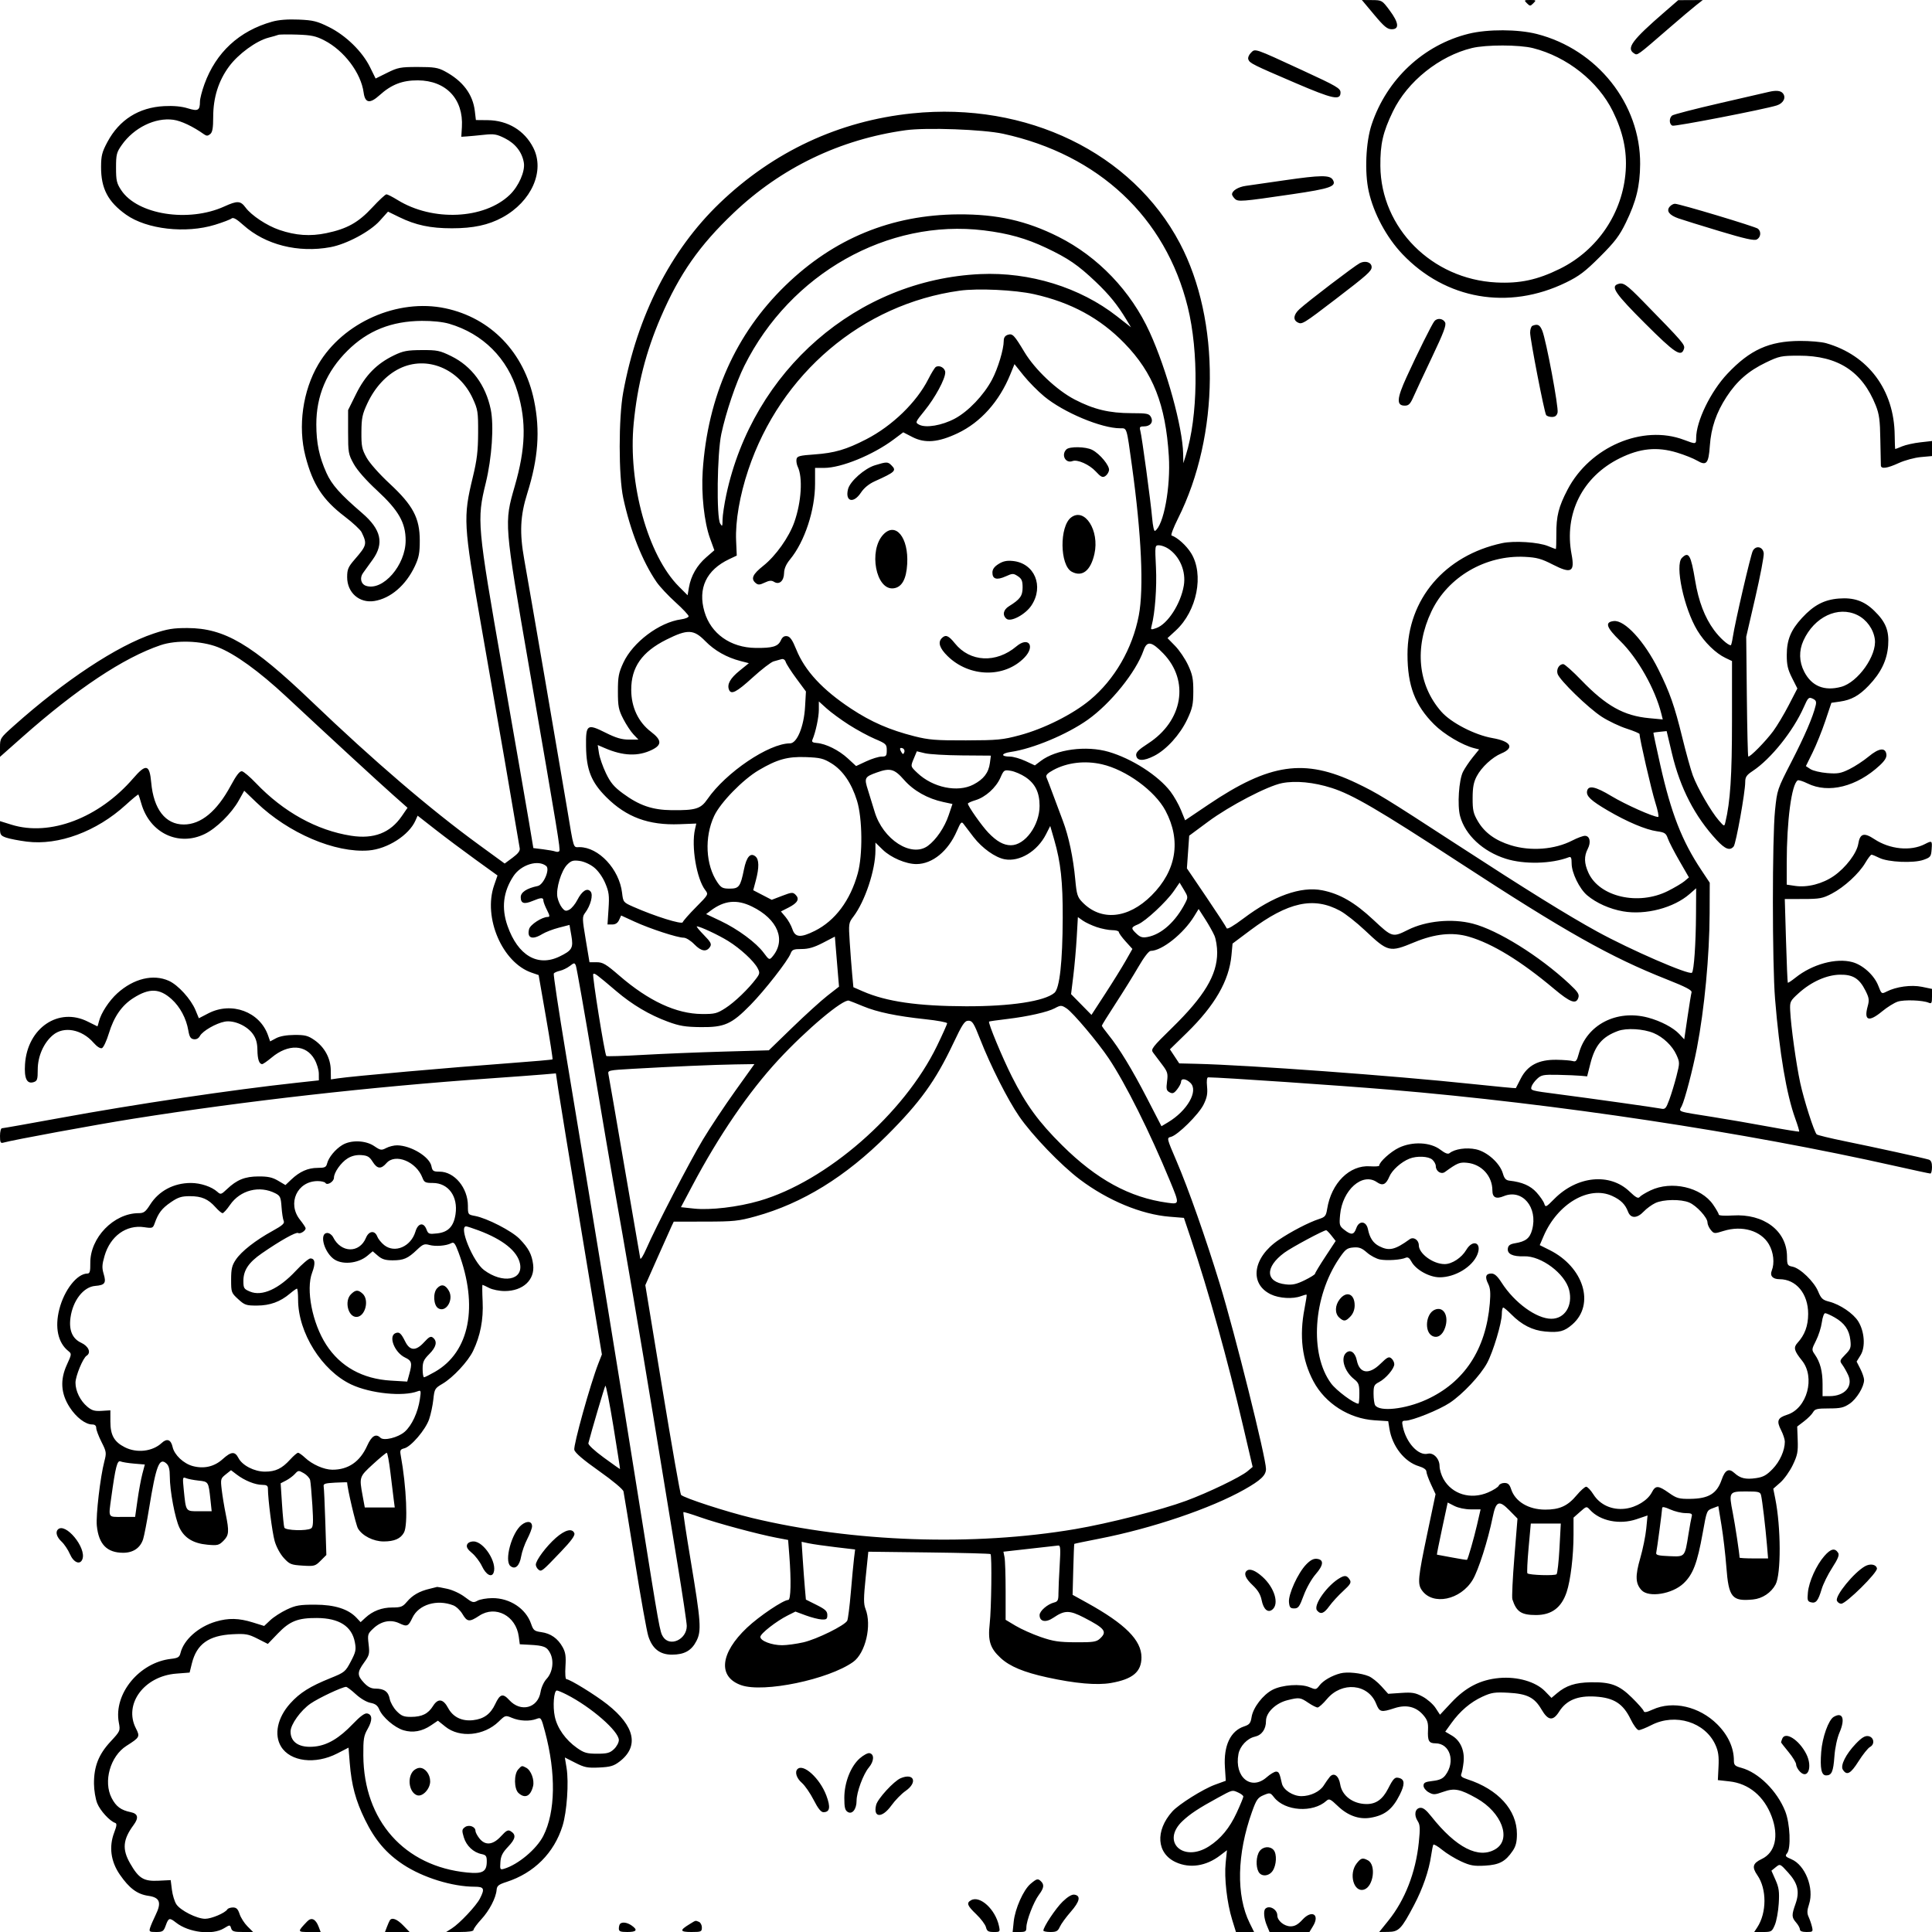 <svg version="1.1" width="1024" height="1024" xmlns="http://www.w3.org/2000/svg"><path d="M728.297 7.750 C 733.608 14.099,735.297 15.500,737.640 15.500 C 741.802 15.500,741.408 12.026,736.500 5.446 C 732.548 0.148,732.437 0.084,727.158 0.042 L 721.815 0.000 728.297 7.750 M809.286 1.714 C 810.905 3.333,811.095 3.333,812.714 1.714 C 814.333 0.095,814.238 -0.000,811.000 -0.000 C 807.762 -0.000,807.667 0.095,809.286 1.714 M882.500 6.147 C 864.895 21.400,861.794 25.600,866.132 28.318 C 867.936 29.449,867.437 29.812,885.112 14.500 C 890.825 9.550,897.075 4.267,899.000 2.761 L 902.500 0.022 896.000 0.052 L 889.500 0.082 882.500 6.147 M144.209 11.492 C 126.777 16.395,114.466 27.767,108.350 44.617 C 107.058 48.178,105.993 52.308,105.985 53.795 C 105.958 58.570,104.985 59.106,99.462 57.393 C 96.179 56.376,91.955 55.988,86.980 56.249 C 73.554 56.952,63.233 63.475,56.946 75.232 C 54.072 80.606,53.591 82.498,53.570 88.500 C 53.530 99.912,57.217 106.950,66.806 113.768 C 77.772 121.564,98.479 123.914,114.000 119.122 C 118.125 117.848,122.055 116.351,122.733 115.795 C 123.623 115.065,125.375 116.051,129.041 119.347 C 140.614 129.752,158.027 134.159,175.114 131.006 C 183.639 129.433,196.107 122.787,201.238 117.080 L 205.653 112.169 211.577 115.066 C 220.325 119.344,228.118 121.000,239.500 121.000 C 250.845 121.000,258.889 119.274,266.273 115.255 C 281.716 106.850,288.910 90.650,282.670 78.335 C 278.019 69.157,269.137 63.788,258.436 63.687 L 252.235 63.629 251.673 58.883 C 250.611 49.920,245.285 42.866,235.722 37.756 C 232.145 35.845,229.966 35.500,221.463 35.500 C 212.280 35.500,210.901 35.760,205.256 38.558 L 199.086 41.616 196.101 35.558 C 192.024 27.284,183.271 18.750,174.311 14.315 C 168.060 11.220,165.971 10.707,158.311 10.380 C 152.481 10.131,147.710 10.507,144.209 11.492 M778.468 17.877 C 754.496 23.775,734.986 42.017,727.000 66.000 C 723.896 75.320,723.196 91.288,725.448 101.410 C 728.042 113.069,734.868 125.803,743.262 134.639 C 766.188 158.774,799.543 164.582,830.000 149.742 C 837.012 146.326,840.172 143.929,848.050 136.050 C 855.929 128.172,858.326 125.012,861.742 118.000 C 867.240 106.715,869.226 98.576,869.305 87.000 C 869.523 55.102,846.593 26.208,814.561 18.016 C 804.561 15.458,788.550 15.397,778.468 17.877 M171.881 21.400 C 182.384 26.800,191.342 38.674,192.732 49.041 C 193.489 54.684,196.026 55.113,201.168 50.467 C 207.450 44.792,213.273 42.535,221.500 42.588 C 236.437 42.684,245.711 52.530,244.813 67.340 L 244.500 72.500 247.500 72.294 C 249.150 72.180,253.232 71.795,256.572 71.436 C 261.871 70.868,263.288 71.112,267.718 73.357 C 273.232 76.151,276.759 80.738,277.659 86.285 C 278.394 90.817,274.920 98.712,270.188 103.259 C 256.673 116.247,229.303 117.498,210.684 105.980 C 208.035 104.341,205.396 103.000,204.821 103.000 C 204.245 103.000,200.879 106.127,197.341 109.949 C 189.929 117.954,183.992 121.274,172.976 123.574 C 164.426 125.359,156.745 124.830,148.056 121.858 C 141.413 119.587,133.249 114.181,130.170 110.016 C 127.470 106.364,125.825 106.280,118.871 109.442 C 99.925 118.055,72.837 113.777,64.260 100.817 C 61.844 97.166,61.500 95.682,61.500 88.909 C 61.500 81.913,61.790 80.760,64.525 76.868 C 70.986 67.675,82.262 62.161,91.890 63.485 C 96.026 64.054,102.323 67.038,108.166 71.198 C 109.466 72.123,110.181 72.095,111.416 71.070 C 112.613 70.077,113.000 67.854,113.000 61.983 C 113.000 51.746,115.786 42.869,121.387 35.261 C 126.283 28.610,135.846 21.628,142.344 19.959 C 144.630 19.372,146.950 18.701,147.500 18.468 C 148.050 18.235,152.550 18.177,157.500 18.339 C 165.010 18.585,167.391 19.092,171.881 21.400 M812.540 25.510 C 830.571 30.078,846.998 43.082,854.848 59.003 C 860.199 69.854,862.372 79.907,861.658 90.500 C 860.161 112.716,846.837 132.563,826.768 142.471 C 814.854 148.352,805.512 150.354,792.998 149.707 C 758.903 147.945,731.913 120.809,731.623 88.000 C 731.520 76.334,732.982 69.992,738.309 59.000 C 745.970 43.191,762.879 29.644,780.175 25.459 C 787.676 23.643,805.282 23.671,812.540 25.510 M662.984 28.016 C 661.894 29.106,661.307 30.637,661.644 31.514 C 662.412 33.517,663.826 34.224,686.527 43.959 C 706.538 52.540,710.500 53.380,710.500 49.043 C 710.500 46.823,708.569 45.695,690.500 37.356 C 664.324 25.277,665.368 25.632,662.984 28.016 M937.500 48.704 C 936.400 48.964,924.700 51.661,911.500 54.697 C 898.300 57.733,886.938 60.673,886.250 61.231 C 884.557 62.604,884.667 65.935,886.427 66.610 C 887.802 67.138,935.162 57.950,941.702 55.887 C 945.254 54.766,946.814 51.685,944.960 49.452 C 943.771 48.019,941.406 47.782,937.500 48.704 M483.500 60.088 C 444.748 64.068,409.924 80.305,381.409 107.690 C 355.456 132.614,337.739 167.390,330.306 208.000 C 327.831 221.520,327.837 252.306,330.317 263.875 C 334.062 281.350,340.505 297.607,348.009 308.513 C 349.661 310.914,354.155 315.718,357.996 319.189 C 361.838 322.660,364.985 326.003,364.990 326.618 C 364.996 327.233,363.201 327.978,361.003 328.273 C 349.488 329.817,335.399 340.399,330.374 351.278 C 327.881 356.675,327.501 358.693,327.504 366.500 C 327.507 374.398,327.853 376.173,330.326 381.000 C 331.875 384.025,334.320 387.738,335.759 389.250 L 338.374 392.000 333.321 392.000 C 329.507 392.000,326.482 391.106,320.979 388.353 C 311.161 383.441,310.463 383.931,310.616 395.625 C 310.779 408.041,313.400 414.582,321.412 422.565 C 332.024 433.136,343.800 437.478,360.142 436.845 L 369.050 436.500 368.367 439.500 C 366.299 448.587,369.199 465.801,373.809 471.792 C 375.556 474.064,375.514 474.142,368.921 480.792 C 365.263 484.481,362.089 488.084,361.869 488.798 C 361.451 490.151,347.059 485.654,335.634 480.602 C 330.390 478.283,330.298 478.168,329.710 473.201 C 328.229 460.692,317.311 449.000,307.112 449.000 C 303.717 449.000,304.299 450.846,300.482 428.000 C 296.855 406.292,280.452 310.971,277.868 296.589 C 275.310 282.345,275.715 273.419,279.463 261.500 C 285.294 242.957,286.370 228.268,283.071 212.280 C 277.816 186.813,260.178 168.494,236.000 163.389 C 210.817 158.071,181.842 170.868,168.724 193.100 C 160.452 207.118,157.804 226.043,161.902 241.852 C 165.771 256.779,171.078 264.925,182.697 273.769 C 186.995 277.041,191.030 280.794,191.665 282.109 C 194.640 288.275,194.440 289.059,187.993 296.508 C 184.530 300.509,184.000 301.759,184.000 305.926 C 184.000 314.122,190.494 319.816,198.401 318.552 C 207.030 317.172,215.141 310.190,219.899 300.046 C 222.031 295.500,222.498 293.050,222.487 286.453 C 222.468 274.546,218.908 267.838,206.492 256.310 C 201.035 251.243,195.917 245.465,194.295 242.540 C 191.827 238.089,191.507 236.502,191.558 228.959 C 191.608 221.565,192.034 219.525,194.723 213.779 C 198.684 205.314,204.724 198.771,211.752 195.333 C 226.136 188.295,243.285 195.323,250.597 211.253 C 253.261 217.057,253.461 218.351,253.413 229.500 C 253.371 239.077,252.799 243.822,250.578 253.000 C 245.426 274.291,245.617 277.716,254.940 331.000 C 267.639 403.588,269.691 415.419,272.455 432.000 C 273.876 440.525,275.222 448.400,275.447 449.500 C 275.741 450.938,274.681 452.370,271.673 454.597 L 267.490 457.694 253.995 447.865 C 228.044 428.962,198.157 403.359,165.017 371.639 C 133.495 341.468,119.061 332.944,99.379 332.876 C 91.847 332.850,88.699 333.367,81.306 335.844 C 62.011 342.308,34.307 360.612,7.250 384.772 C 0.098 391.157,-0.000 391.312,-0.000 396.195 L 0.000 401.144 11.750 390.733 C 40.664 365.114,65.553 348.566,85.119 341.953 C 93.453 339.136,106.588 339.572,115.345 342.956 C 124.424 346.465,137.267 355.731,151.704 369.190 C 175.772 391.628,200.505 414.407,208.304 421.320 L 215.999 428.140 212.929 432.603 C 206.832 441.465,198.114 444.833,186.107 442.964 C 167.914 440.133,150.230 430.357,135.653 415.075 C 132.503 411.773,129.171 408.942,128.248 408.785 C 127.057 408.583,125.317 410.821,122.256 416.491 C 114.944 430.038,106.509 437.000,97.408 437.000 C 87.699 437.000,81.412 428.908,80.151 414.787 C 79.283 405.069,77.421 404.637,70.575 412.568 C 52.456 433.554,26.461 443.445,6.089 437.105 L 0.000 435.210 0.000 439.007 C -0.000 442.390,0.355 442.930,3.250 443.950 C 5.037 444.580,9.957 445.534,14.182 446.071 C 31.037 448.209,51.179 440.743,66.645 426.624 C 70.185 423.392,73.207 420.917,73.360 421.124 C 73.514 421.331,74.219 423.515,74.928 425.977 C 79.401 441.519,94.608 448.791,108.500 442.032 C 114.700 439.015,122.676 431.173,126.531 424.302 L 129.447 419.104 135.974 425.371 C 152.901 441.624,177.638 452.186,195.433 450.757 C 205.385 449.959,216.761 442.680,220.199 434.913 L 221.347 432.320 230.853 439.750 C 236.081 443.837,245.607 450.969,252.023 455.598 L 263.687 464.016 261.876 469.258 C 255.978 486.330,266.221 510.186,281.740 515.521 L 285.484 516.809 289.348 538.965 C 291.474 551.150,293.048 561.285,292.847 561.486 C 292.646 561.687,282.586 562.576,270.491 563.462 C 238.670 565.793,186.752 570.392,178.942 571.573 L 175.384 572.111 175.309 567.150 C 175.214 560.865,172.000 554.964,166.655 551.264 C 163.260 548.913,161.680 548.506,156.082 548.543 C 151.897 548.570,148.349 549.200,146.340 550.272 L 143.181 551.958 142.086 548.818 C 137.702 536.241,122.746 530.707,110.413 537.099 L 105.399 539.697 103.623 535.402 C 101.207 529.562,94.443 522.106,89.539 519.878 C 81.259 516.117,70.851 518.623,62.167 526.468 C 57.842 530.376,53.559 536.925,52.456 541.317 C 52.086 542.793,51.719 543.998,51.642 543.996 C 51.564 543.994,49.286 542.869,46.581 541.496 C 31.084 533.634,14.555 544.798,13.263 564.000 C 12.752 571.587,14.236 574.695,17.826 573.555 C 19.738 572.948,20.000 572.146,20.000 566.899 C 20.000 559.876,23.131 552.750,28.028 548.630 C 33.817 543.759,43.322 545.524,49.541 552.625 C 51.388 554.734,53.155 555.874,54.041 555.528 C 54.843 555.215,56.496 551.684,57.712 547.681 C 60.398 538.847,64.545 532.879,70.718 528.964 C 79.135 523.626,84.552 523.793,90.967 529.589 C 95.439 533.629,98.728 539.784,99.806 546.132 C 100.388 549.556,101.014 550.567,102.706 550.811 C 104.070 551.007,105.264 550.374,105.951 549.092 C 107.364 546.451,114.512 542.330,119.148 541.482 C 123.974 540.600,130.904 543.652,134.024 548.033 C 135.703 550.392,136.382 552.754,136.431 556.409 C 136.500 561.468,137.344 564.000,138.964 564.000 C 139.430 564.000,141.686 562.433,143.978 560.518 C 152.800 553.148,162.219 553.555,166.707 561.500 C 167.950 563.700,168.975 567.100,168.984 569.055 L 169.000 572.611 157.250 573.887 C 122.803 577.629,71.858 585.207,31.775 592.553 C 15.426 595.549,1.589 598.000,1.025 598.000 C 0.461 598.000,0.000 599.830,0.000 602.067 C 0.000 605.467,0.287 606.052,1.750 605.630 C 6.621 604.226,50.725 596.106,70.500 592.972 C 130.343 583.490,196.289 576.039,260.000 571.560 C 271.825 570.729,284.457 569.794,288.070 569.482 L 294.641 568.914 295.864 577.207 C 296.536 581.768,302.020 615.289,308.050 651.697 L 319.013 717.894 317.135 722.697 C 312.893 733.546,303.817 766.134,304.395 768.440 C 304.799 770.047,309.083 773.714,317.510 779.664 C 324.804 784.814,330.209 789.334,330.466 790.500 C 330.708 791.600,333.427 808.250,336.507 827.500 C 339.586 846.750,342.789 864.624,343.624 867.220 C 345.760 873.868,349.765 877.000,356.126 877.000 C 362.695 877.000,366.513 874.875,369.119 869.768 C 371.865 864.385,371.530 859.751,366.005 826.654 C 363.724 812.989,362.012 801.655,362.200 801.467 C 362.388 801.279,366.358 802.476,371.021 804.127 C 380.188 807.374,401.761 813.177,411.610 815.046 L 417.719 816.205 418.354 824.353 C 419.396 837.734,419.159 848.000,417.808 848.000 C 415.184 848.000,402.445 856.559,395.949 862.687 C 381.611 876.213,380.349 888.830,392.897 893.196 C 404.747 897.318,439.109 890.179,452.166 880.882 C 458.750 876.193,462.184 861.448,458.725 852.718 C 457.685 850.093,457.706 847.007,458.837 835.969 L 460.224 822.438 492.362 822.829 C 510.038 823.044,524.725 823.432,525.000 823.692 C 525.793 824.441,525.458 852.768,524.563 860.609 C 523.527 869.680,524.793 873.633,530.382 878.785 C 535.227 883.251,542.613 886.328,555.000 889.041 C 569.876 892.300,581.390 893.312,588.838 892.015 C 600.375 890.005,605.000 886.113,605.000 878.413 C 605.000 869.338,596.373 860.706,576.103 849.498 L 568.500 845.294 568.851 831.897 C 569.043 824.529,569.288 818.405,569.395 818.289 C 569.502 818.173,575.443 816.936,582.598 815.541 C 610.612 810.079,641.832 799.496,659.626 789.430 C 668.252 784.550,671.000 781.929,671.000 778.582 C 671.000 772.685,654.465 706.450,646.514 680.500 C 639.011 656.010,629.841 629.980,623.552 615.317 C 618.334 603.150,618.330 603.134,620.641 602.554 C 624.229 601.654,635.283 590.726,637.893 585.500 C 639.710 581.862,640.130 579.707,639.765 575.904 C 639.458 572.708,639.678 571.004,640.397 571.010 C 647.613 571.077,709.868 575.313,736.500 577.550 C 824.792 584.965,924.608 600.031,1004.528 618.006 C 1014.294 620.203,1022.671 622.000,1023.142 622.000 C 1023.614 622.000,1024.000 620.455,1024.000 618.567 C 1024.000 616.168,1023.473 614.975,1022.250 614.603 C 1019.393 613.734,993.595 608.083,978.039 604.919 C 970.085 603.301,963.264 601.645,962.881 601.239 C 961.449 599.719,956.121 583.052,954.154 573.943 C 952.004 563.980,949.213 543.856,948.834 535.588 C 948.619 530.894,948.818 530.488,953.339 526.395 C 959.979 520.384,968.123 516.731,975.170 516.603 C 982.087 516.477,985.492 518.599,988.737 525.056 C 990.659 528.879,990.825 530.049,989.915 533.345 C 987.800 541.007,990.455 541.923,997.621 536.002 C 1000.282 533.803,1003.978 531.502,1005.835 530.889 C 1009.260 529.759,1019.051 530.104,1022.250 531.468 C 1023.751 532.108,1024.000 531.639,1024.000 528.178 L 1024.000 524.142 1018.693 523.040 C 1013.020 521.862,1005.056 522.939,999.872 525.584 C 997.301 526.896,997.206 526.828,995.563 522.526 C 993.447 516.985,987.402 511.456,981.807 509.944 C 973.179 507.612,960.561 511.049,951.684 518.149 C 949.585 519.827,947.734 521.043,947.572 520.850 C 947.409 520.658,946.982 510.600,946.624 498.500 L 945.972 476.500 955.736 476.485 C 964.491 476.472,966.057 476.179,970.883 473.651 C 977.518 470.176,985.340 462.982,988.679 457.284 C 990.060 454.928,991.528 453.000,991.941 453.000 C 992.355 453.000,994.219 453.761,996.084 454.692 C 1000.705 456.997,1014.242 457.597,1019.500 455.730 C 1023.205 454.415,1023.523 454.004,1023.807 450.155 C 1024.150 445.522,1024.019 445.422,1020.187 447.403 C 1012.688 451.281,1001.635 450.180,993.416 444.737 C 987.940 441.110,985.823 441.735,984.926 447.244 C 984.122 452.183,978.334 459.827,972.088 464.200 C 966.022 468.446,957.964 470.522,951.381 469.534 L 947.000 468.877 947.000 457.493 C 947.000 435.032,949.575 415.617,952.819 413.612 C 953.286 413.323,955.612 414.049,957.988 415.224 C 969.117 420.730,984.148 416.976,996.326 405.650 C 999.027 403.138,1000.055 401.417,999.826 399.796 C 999.291 396.027,995.868 396.460,990.417 400.987 C 987.712 403.232,983.122 406.239,980.216 407.669 C 975.662 409.909,974.037 410.197,968.466 409.749 C 964.910 409.464,960.911 408.517,959.580 407.644 L 957.159 406.058 960.712 398.845 C 962.666 394.879,965.708 387.328,967.472 382.067 L 970.679 372.500 975.187 371.855 C 981.263 370.985,985.337 368.727,990.440 363.402 C 996.957 356.600,1000.204 349.884,1000.765 342.046 C 1001.325 334.217,999.473 329.630,993.351 323.684 C 987.995 318.482,982.512 316.605,974.538 317.245 C 966.817 317.865,961.312 320.769,955.117 327.489 C 949.177 333.934,947.049 339.091,947.022 347.109 C 947.004 352.400,947.563 354.834,949.823 359.314 L 952.645 364.910 948.073 373.741 C 945.558 378.598,941.846 384.806,939.824 387.536 C 935.759 393.027,927.285 401.623,926.613 400.938 C 926.378 400.697,926.038 386.325,925.859 369.000 L 925.532 337.500 930.332 316.745 C 932.972 305.330,934.990 294.755,934.816 293.245 C 934.412 289.731,930.665 288.889,929.029 291.945 C 927.899 294.058,919.593 329.865,918.421 337.677 C 918.065 340.055,917.583 342.000,917.351 342.000 C 915.834 342.000,911.467 338.042,908.450 333.932 C 903.533 327.234,900.285 318.718,898.475 307.784 C 896.208 294.084,895.049 292.093,891.442 295.701 C 887.648 299.495,892.507 322.367,899.607 334.137 C 903.414 340.448,909.353 346.247,914.544 348.722 L 918.000 350.370 917.994 381.935 C 917.989 411.276,917.106 424.789,914.475 435.838 C 913.923 438.153,913.888 438.142,911.002 434.838 C 906.926 430.173,899.641 417.556,897.236 411.000 C 896.126 407.975,893.603 398.895,891.628 390.823 C 887.562 374.201,885.014 366.939,879.022 354.904 C 871.498 339.791,861.106 328.512,855.318 329.178 C 850.429 329.740,851.327 332.495,858.766 339.754 C 868.043 348.806,877.291 365.198,880.573 378.407 L 881.296 381.315 874.138 380.649 C 860.659 379.397,851.296 374.162,838.136 360.521 C 833.615 355.835,829.314 352.000,828.580 352.000 C 826.370 352.000,824.774 354.714,825.549 357.155 C 826.617 360.519,841.823 375.283,848.991 379.916 C 852.440 382.145,858.353 384.965,862.131 386.181 C 865.909 387.398,869.000 388.702,869.000 389.078 C 869.000 391.521,875.293 418.878,877.321 425.250 C 878.678 429.513,879.371 433.000,878.862 433.000 C 876.263 433.000,861.486 426.410,854.106 421.960 C 845.544 416.798,841.800 416.035,841.173 419.324 C 840.671 421.955,843.258 424.375,852.136 429.580 C 862.336 435.559,872.325 439.781,878.195 440.593 C 882.315 441.164,883.022 441.625,883.973 444.371 C 884.569 446.092,887.331 451.448,890.111 456.273 L 895.166 465.045 892.833 467.019 C 891.550 468.105,887.585 470.457,884.022 472.247 C 868.342 480.121,847.712 475.383,841.893 462.571 C 839.621 457.569,839.520 453.828,841.552 449.900 C 843.376 446.372,842.630 443.000,840.025 443.000 C 839.013 443.000,836.006 444.122,833.342 445.494 C 824.028 450.290,811.328 451.272,800.770 448.011 C 792.538 445.468,786.871 441.338,783.317 435.292 C 780.895 431.172,780.503 429.448,780.523 423.000 C 780.541 417.264,781.056 414.537,782.714 411.405 C 785.247 406.621,790.942 401.340,795.721 399.343 C 802.874 396.354,800.880 392.908,791.000 391.185 C 781.659 389.556,769.133 383.093,763.972 377.239 C 751.503 363.094,749.548 343.262,758.725 324.000 C 767.408 305.773,787.437 294.097,808.216 295.146 C 814.541 295.465,816.982 296.137,822.965 299.207 C 832.802 304.254,834.747 303.213,832.972 293.854 C 828.884 272.294,838.692 252.700,858.481 242.894 C 869.222 237.572,878.281 236.675,888.859 239.889 C 892.768 241.076,897.556 242.985,899.499 244.132 C 904.459 247.058,905.594 245.733,906.253 236.246 C 906.915 226.716,909.654 218.705,915.119 210.318 C 920.569 201.953,926.765 196.555,936.000 192.126 C 943.056 188.743,944.092 188.529,953.500 188.515 C 974.128 188.484,987.010 196.835,994.195 214.895 C 996.029 219.507,996.458 222.714,996.615 233.000 C 996.720 239.875,996.849 246.063,996.903 246.750 C 997.054 248.690,1000.234 248.240,1006.438 245.400 C 1009.561 243.970,1014.791 242.557,1018.059 242.261 L 1024.000 241.722 1024.000 237.732 L 1024.000 233.742 1017.793 234.444 C 1014.379 234.830,1010.049 235.788,1008.171 236.573 C 1006.293 237.358,1004.653 238.000,1004.527 238.000 C 1004.402 238.000,1004.265 234.705,1004.223 230.678 C 1003.975 206.723,990.234 188.281,967.875 181.895 C 965.469 181.207,959.225 180.669,954.000 180.699 C 937.693 180.792,927.542 185.382,915.564 198.079 C 906.655 207.523,899.000 223.284,899.000 232.182 C 899.000 235.522,898.918 235.534,892.500 233.113 C 870.637 224.869,842.666 236.838,830.839 259.500 C 826.079 268.619,824.834 273.574,824.897 283.144 C 824.925 287.465,824.790 291.000,824.596 291.000 C 824.403 291.000,822.591 290.309,820.570 289.465 C 815.455 287.328,802.581 286.495,796.110 287.883 C 765.758 294.392,746.000 317.640,746.000 346.842 C 746.000 363.386,749.955 373.792,760.096 383.935 C 765.365 389.205,775.101 394.983,781.358 396.554 L 783.964 397.208 780.606 401.354 C 778.760 403.634,776.439 407.075,775.449 409.000 C 773.234 413.304,772.332 426.836,773.878 432.559 C 776.579 442.559,785.938 451.289,798.087 455.142 C 807.869 458.245,822.284 457.898,831.563 454.338 C 832.661 453.916,833.000 454.707,833.000 457.697 C 833.000 462.596,837.160 471.115,841.220 474.532 C 846.095 478.634,853.196 481.801,860.283 483.036 C 872.214 485.113,887.150 481.197,895.604 473.775 L 899.000 470.793 898.920 484.646 C 898.831 500.166,897.838 514.495,896.778 515.555 C 895.358 516.976,864.178 503.441,846.500 493.730 C 830.820 485.116,809.298 471.765,772.000 447.510 C 733.619 422.552,730.033 420.359,718.956 415.063 C 691.393 401.886,672.949 404.566,640.458 426.470 L 628.141 434.774 625.947 429.369 C 624.740 426.397,622.233 421.973,620.374 419.539 C 613.883 411.038,599.910 402.065,587.584 398.481 C 575.699 395.026,559.758 397.164,551.645 403.302 L 548.500 405.681 543.500 403.353 C 540.750 402.073,537.064 401.020,535.309 401.013 C 530.242 400.992,530.552 399.292,535.760 398.537 C 547.437 396.844,565.552 389.272,576.504 381.507 C 588.688 372.868,602.142 356.159,606.101 344.750 C 607.912 339.530,610.313 339.891,616.537 346.318 C 630.573 360.809,626.997 382.113,608.522 394.060 C 603.419 397.361,601.973 398.816,602.203 400.420 C 602.633 403.428,606.052 403.514,611.687 400.659 C 618.246 397.335,625.461 389.369,629.291 381.223 C 632.003 375.454,632.455 373.365,632.476 366.500 C 632.496 359.801,632.045 357.524,629.699 352.500 C 628.159 349.200,625.077 344.638,622.851 342.362 L 618.803 338.223 623.219 334.152 C 634.455 323.795,638.273 304.447,631.305 293.176 C 628.825 289.164,624.064 284.858,620.957 283.817 C 620.436 283.643,621.962 279.611,624.348 274.858 C 646.487 230.750,646.911 169.816,625.363 128.947 C 600.077 80.989,544.177 53.856,483.500 60.088 M531.725 70.906 C 582.382 81.997,617.760 115.189,629.513 162.653 C 635.420 186.508,634.980 220.826,628.504 241.358 L 627.198 245.500 627.095 240.500 C 626.806 226.473,618.391 195.904,609.372 176.117 C 599.429 154.301,581.988 136.055,561.000 125.509 C 544.059 116.997,528.438 113.493,508.000 113.620 C 472.527 113.841,441.995 126.385,416.338 151.279 C 389.936 176.896,375.081 210.181,372.450 249.621 C 371.632 261.890,373.251 276.845,376.310 285.272 L 378.621 291.640 374.283 295.414 C 369.380 299.679,366.198 305.232,365.154 311.343 L 364.445 315.498 359.866 310.918 C 343.383 294.436,332.784 256.177,335.872 224.307 C 337.833 204.070,342.394 186.252,350.285 168.000 C 360.175 145.123,370.640 130.151,388.830 112.856 C 414.085 88.844,445.298 73.836,480.000 69.020 C 491.000 67.493,521.160 68.593,531.725 70.906 M681.000 95.528 C 671.925 96.841,662.593 98.186,660.262 98.517 C 656.259 99.085,653.000 101.098,653.000 103.000 C 653.000 103.471,653.654 104.511,654.454 105.311 C 656.180 107.037,657.882 106.905,684.923 102.935 C 705.279 99.946,708.591 98.757,706.381 95.231 C 704.817 92.735,699.914 92.793,681.000 95.528 M884.930 109.584 C 883.076 111.818,884.743 114.031,889.558 115.730 C 891.726 116.495,901.556 119.548,911.402 122.514 C 924.854 126.567,929.763 127.662,931.152 126.919 C 933.270 125.785,933.591 122.729,931.750 121.221 C 930.371 120.091,890.116 108.000,887.735 108.000 C 886.915 108.000,885.653 108.713,884.930 109.584 M521.500 122.109 C 534.442 123.695,543.899 126.351,554.532 131.388 C 566.178 136.905,571.391 140.477,580.699 149.319 C 587.921 156.180,592.293 161.570,597.055 169.484 L 599.453 173.468 591.977 167.619 C 572.399 152.301,545.774 144.082,519.583 145.273 C 454.344 148.239,399.040 196.303,384.938 262.291 C 383.872 267.278,382.986 273.191,382.970 275.429 C 382.942 279.064,382.808 279.286,381.720 277.500 C 379.674 274.146,380.096 240.396,382.312 230.000 C 384.760 218.522,390.093 202.764,394.551 193.840 C 418.944 145.006,470.523 115.862,521.500 122.109 M720.725 139.468 C 717.856 140.956,693.148 159.790,688.750 163.841 C 685.595 166.747,685.209 169.507,687.766 170.875 C 690.076 172.111,690.746 171.701,707.994 158.500 C 724.579 145.807,727.000 143.652,727.000 141.581 C 727.000 139.050,723.683 137.933,720.725 139.468 M857.250 150.662 C 853.715 152.089,856.452 155.975,871.761 171.262 C 887.828 187.305,891.087 189.450,892.523 184.929 C 893.218 182.736,892.335 181.709,870.923 159.800 C 861.866 150.532,860.249 149.452,857.250 150.662 M548.064 155.920 C 567.676 160.297,583.094 168.673,596.000 181.962 C 611.185 197.598,617.797 214.408,619.499 241.705 C 620.526 258.181,616.758 278.559,612.158 281.402 C 611.680 281.698,611.013 278.691,610.677 274.720 C 609.944 266.072,605.252 231.437,604.381 228.250 C 603.863 226.354,604.159 226.000,606.261 226.000 C 609.725 226.000,611.461 223.730,610.034 221.064 C 609.042 219.210,607.993 218.998,599.715 218.985 C 587.912 218.966,579.751 217.007,569.614 211.759 C 560.168 206.868,548.599 195.947,543.000 186.638 C 537.533 177.547,536.674 176.651,534.188 177.440 C 532.694 177.914,532.000 178.940,532.000 180.673 C 532.000 185.142,528.925 195.325,525.798 201.210 C 521.390 209.506,513.203 218.080,506.050 221.893 C 499.231 225.527,490.681 226.970,487.152 225.081 C 485.018 223.939,485.072 223.800,490.020 217.708 C 495.641 210.790,501.000 200.881,501.000 197.408 C 501.000 195.069,497.942 193.300,495.987 194.508 C 495.419 194.859,493.653 197.725,492.061 200.878 C 485.832 213.219,472.929 225.729,459.089 232.848 C 448.505 238.292,442.296 240.106,431.691 240.854 C 423.796 241.410,422.472 241.761,422.163 243.381 C 421.965 244.416,422.261 246.216,422.820 247.381 C 425.555 253.075,424.764 266.013,421.029 276.680 C 418.216 284.714,411.162 294.651,404.546 299.899 C 398.862 304.408,397.825 306.780,400.548 309.040 C 401.817 310.093,402.674 310.049,405.298 308.800 C 407.722 307.646,408.925 307.545,410.250 308.383 C 412.989 310.116,415.486 307.948,415.574 303.760 C 415.625 301.382,416.653 299.031,418.762 296.473 C 426.487 287.101,432.000 270.387,432.000 256.340 L 432.000 248.000 436.818 248.000 C 445.889 248.000,462.680 241.138,473.616 232.962 L 478.733 229.137 483.616 231.651 C 490.292 235.088,497.339 234.486,507.625 229.601 C 519.787 223.825,529.653 212.783,535.495 198.410 L 537.692 193.005 542.532 199.040 C 545.194 202.359,550.101 207.335,553.436 210.096 C 563.711 218.604,583.727 227.000,593.734 227.000 C 597.376 227.000,597.063 225.995,599.971 247.000 C 605.008 283.384,606.311 311.970,603.583 326.228 C 600.225 343.783,590.767 360.157,577.721 371.005 C 568.584 378.603,553.384 386.229,540.500 389.680 C 531.417 392.113,528.804 392.363,512.000 392.413 C 496.028 392.461,492.292 392.163,484.660 390.232 C 471.514 386.905,461.765 382.657,451.075 375.596 C 435.929 365.592,426.603 355.526,422.052 344.267 C 420.001 339.195,418.778 337.420,417.168 337.182 C 415.653 336.957,414.671 337.628,413.838 339.456 C 412.377 342.662,409.478 343.523,400.500 343.417 C 387.184 343.260,376.762 335.868,373.361 324.170 C 369.776 311.837,374.383 302.085,386.500 296.360 L 390.500 294.470 390.154 286.485 C 389.711 276.296,392.079 262.552,396.603 249.046 C 413.703 197.990,457.076 161.218,508.635 154.064 C 518.258 152.728,537.906 153.653,548.064 155.920 M760.237 170.250 C 758.900 171.907,751.404 186.973,745.531 199.809 C 740.275 211.295,740.042 215.000,744.575 215.000 C 746.642 215.000,747.499 214.120,749.200 210.250 C 750.349 207.637,754.800 198.114,759.092 189.087 C 765.217 176.205,766.684 172.279,765.913 170.837 C 764.784 168.729,761.720 168.412,760.237 170.250 M238.068 171.595 C 255.950 176.848,269.042 189.925,274.364 207.852 C 279.037 223.593,278.605 237.607,272.829 257.672 C 267.171 277.328,267.132 276.828,280.494 354.000 C 295.791 442.345,297.064 450.087,296.452 451.077 C 296.168 451.537,295.272 451.658,294.459 451.346 C 293.647 451.034,290.667 450.492,287.836 450.140 L 282.688 449.500 280.346 435.500 C 279.057 427.800,272.765 391.575,266.363 355.000 C 252.894 278.046,252.674 275.604,257.463 256.000 C 260.719 242.674,261.876 225.531,260.097 216.973 C 257.419 204.085,250.017 194.099,239.206 188.787 C 233.106 185.790,231.723 185.505,223.508 185.551 C 215.798 185.595,213.680 185.998,208.808 188.346 C 199.703 192.736,193.635 198.914,188.755 208.763 L 184.500 217.349 184.500 228.925 C 184.500 239.909,184.653 240.776,187.493 245.904 C 189.348 249.254,194.019 254.570,199.783 259.892 C 211.263 270.489,215.000 277.015,215.000 286.463 C 215.000 299.536,202.984 313.351,194.074 310.523 C 191.312 309.647,190.513 306.348,192.420 303.701 C 193.292 302.490,195.580 299.313,197.503 296.641 C 203.710 288.016,202.045 280.628,191.935 271.936 C 180.250 261.889,175.838 256.920,173.018 250.633 C 169.181 242.079,167.679 234.899,167.656 225.000 C 167.622 209.801,173.081 196.877,184.195 185.848 C 194.880 175.245,207.477 170.198,223.568 170.071 C 229.138 170.027,234.733 170.616,238.068 171.595 M812.250 172.662 C 811.563 172.940,811.002 174.592,811.003 176.333 C 811.007 179.908,818.461 218.319,819.467 219.946 C 819.825 220.526,821.208 221.000,822.540 221.000 C 824.243 221.000,825.136 220.308,825.547 218.669 C 826.197 216.079,819.521 180.370,817.429 175.250 C 816.159 172.140,814.991 171.556,812.250 172.662 M565.200 238.200 C 562.290 241.110,564.762 245.796,568.459 244.377 C 571.058 243.380,577.417 246.221,580.779 249.883 C 583.459 252.802,584.371 253.257,585.779 252.375 C 586.725 251.781,587.638 250.374,587.807 249.247 C 588.167 246.835,582.998 240.568,578.901 238.449 C 575.509 236.695,566.862 236.538,565.200 238.200 M463.730 246.606 C 458.187 248.310,450.511 255.117,449.474 259.248 C 447.815 265.859,452.344 267.101,456.301 261.121 C 457.969 258.601,460.556 256.481,463.684 255.068 C 474.545 250.166,475.298 249.441,472.473 246.616 C 470.554 244.697,469.941 244.696,463.730 246.606 M567.724 274.250 C 561.460 278.970,561.698 299.627,568.055 303.029 C 573.611 306.003,578.076 302.487,580.072 293.567 C 582.843 281.188,574.934 268.816,567.724 274.250 M468.150 283.340 C 460.220 291.782,464.238 312.931,473.563 311.825 C 477.976 311.301,480.376 307.041,480.835 298.916 C 481.628 284.888,474.694 276.374,468.150 283.340 M619.177 290.778 C 625.321 294.831,628.705 302.850,627.442 310.363 C 625.812 320.057,618.855 330.809,612.861 332.899 C 609.944 333.916,609.806 333.852,610.371 331.737 C 612.182 324.956,613.205 311.245,612.683 300.750 C 612.105 289.131,612.123 289.000,614.299 289.007 C 615.510 289.010,617.704 289.808,619.177 290.778 M529.250 298.930 C 526.968 300.363,526.000 301.729,526.000 303.517 C 526.000 306.957,528.321 307.610,533.020 305.491 C 536.679 303.841,537.098 303.834,539.467 305.386 C 541.528 306.737,542.000 307.848,542.000 311.349 C 542.000 315.847,540.692 317.648,534.750 321.338 C 531.730 323.214,531.181 326.075,533.475 327.979 C 535.740 329.859,543.514 325.692,546.687 320.897 C 553.433 310.703,548.349 298.506,536.864 297.335 C 533.634 297.006,531.655 297.421,529.250 298.930 M984.434 325.985 C 989.323 328.372,992.982 333.446,993.705 338.840 C 994.853 347.394,984.762 361.641,975.858 364.038 C 966.910 366.448,960.187 363.685,956.250 355.980 C 953.534 350.664,953.401 344.911,955.867 339.500 C 961.589 326.948,974.194 320.985,984.434 325.985 M373.815 339.797 C 378.742 344.843,385.180 348.481,392.520 350.370 L 396.914 351.500 391.978 355.500 C 387.051 359.494,385.272 362.660,386.361 365.498 C 387.468 368.383,390.300 366.943,398.869 359.137 C 403.616 354.812,408.625 350.951,410.000 350.557 C 411.375 350.164,413.251 349.633,414.169 349.379 C 415.214 349.090,416.074 349.656,416.466 350.892 C 416.811 351.979,419.359 355.935,422.128 359.684 L 427.164 366.500 426.698 374.656 C 426.102 385.103,422.429 394.000,418.712 394.000 C 407.515 394.000,384.671 409.444,374.933 423.597 C 371.415 428.710,368.698 429.545,356.000 429.410 C 345.748 429.301,338.833 426.924,330.125 420.513 C 325.426 417.054,323.572 414.842,321.165 409.826 C 319.495 406.347,317.832 401.563,317.468 399.196 L 316.806 394.892 320.653 396.550 C 330.303 400.708,338.250 400.991,345.534 397.436 C 350.924 394.805,350.784 392.242,345.010 387.838 C 338.309 382.727,334.584 374.815,334.564 365.649 C 334.538 353.636,340.221 345.516,353.203 339.018 C 364.431 333.399,367.686 333.522,373.815 339.797 M499.200 338.200 C 496.975 340.425,497.977 343.561,502.250 347.744 C 513.807 359.058,532.411 359.425,542.953 348.549 C 548.869 342.445,545.142 337.170,538.735 342.578 C 527.992 351.647,514.133 350.971,506.109 340.987 C 502.761 336.820,501.207 336.193,499.200 338.200 M962.343 373.902 C 960.900 379.957,956.617 389.917,949.510 403.746 C 942.007 418.345,941.915 418.616,940.802 429.500 C 939.283 444.358,939.297 510.792,940.823 529.500 C 943.160 558.139,946.860 580.007,951.561 592.963 C 952.851 596.518,953.761 599.572,953.583 599.751 C 953.405 599.929,946.113 598.752,937.379 597.135 C 928.646 595.518,915.425 593.231,908.000 592.054 C 888.208 588.914,889.724 589.445,891.352 586.227 C 892.979 583.012,897.217 566.837,899.403 555.500 C 903.387 534.828,906.055 506.577,906.138 484.178 L 906.198 467.857 901.676 461.056 C 891.452 445.681,885.735 431.028,879.999 405.500 C 877.898 396.150,876.251 388.430,876.340 388.345 C 876.428 388.260,878.042 388.035,879.928 387.845 L 883.355 387.500 886.178 399.385 C 890.541 417.756,898.286 432.748,909.872 445.250 C 914.372 450.106,916.883 451.051,918.884 448.640 C 920.110 447.163,925.000 419.908,925.000 414.553 C 925.000 411.829,925.681 410.815,928.978 408.633 C 938.627 402.248,950.459 387.464,956.038 374.821 C 958.297 369.704,958.666 369.346,960.726 370.285 C 962.496 371.091,962.833 371.845,962.343 373.902 M449.863 384.106 C 454.033 386.778,460.270 390.165,463.722 391.632 C 469.646 394.149,470.000 394.489,470.000 397.650 C 470.000 400.636,469.701 401.001,467.250 401.010 C 465.738 401.015,462.081 402.146,459.125 403.522 L 453.750 406.024 449.345 401.963 C 444.605 397.595,437.700 394.161,432.920 393.797 C 430.670 393.626,430.112 393.199,430.616 392.035 C 432.294 388.161,434.000 380.163,434.000 376.166 L 434.000 371.767 438.140 375.508 C 440.418 377.565,445.693 381.435,449.863 384.106 M479.298 398.667 C 478.829 399.888,478.564 399.919,477.876 398.834 C 476.612 396.840,476.825 395.996,478.437 396.614 C 479.227 396.917,479.615 397.841,479.298 398.667 M509.844 400.383 L 525.188 400.500 524.667 404.413 C 523.981 409.569,521.370 412.984,515.941 415.823 C 507.599 420.186,494.428 417.468,486.250 409.696 C 482.497 406.129,482.543 406.338,484.472 401.722 L 485.943 398.200 490.222 399.232 C 492.575 399.800,501.405 400.318,509.844 400.383 M440.666 404.583 C 446.694 408.293,451.351 415.093,454.223 424.378 C 457.116 433.733,457.321 453.168,454.629 462.920 C 450.671 477.260,442.631 488.015,431.855 493.385 C 424.346 497.127,421.454 496.905,419.992 492.475 C 419.352 490.536,417.719 487.631,416.364 486.021 L 413.900 483.092 417.998 481.001 C 422.768 478.568,423.911 476.482,421.691 474.263 C 420.249 472.820,419.622 472.867,414.570 474.800 L 409.031 476.920 404.128 474.377 L 399.225 471.833 400.601 466.666 C 402.419 459.838,402.356 455.541,400.416 453.930 C 397.764 451.730,395.671 454.102,394.303 460.858 C 392.459 469.971,391.688 471.001,386.715 470.993 C 383.072 470.987,382.196 470.539,380.257 467.691 C 373.980 458.470,373.259 443.732,378.535 432.448 C 381.838 425.382,393.692 413.208,402.105 408.241 C 411.905 402.457,417.452 400.916,427.166 401.282 C 434.710 401.566,436.457 401.993,440.666 404.583 M584.000 405.075 C 596.843 408.002,612.157 419.168,617.729 429.669 C 626.147 445.534,623.544 461.413,610.362 474.595 C 597.924 487.032,583.459 488.395,573.558 478.061 C 571.083 475.478,570.637 474.030,569.921 466.269 C 568.848 454.644,566.447 443.250,563.351 435.097 C 561.973 431.469,559.601 425.125,558.079 421.000 C 556.556 416.875,555.009 412.819,554.640 411.988 C 554.160 410.906,555.184 409.814,558.234 408.155 C 565.601 404.147,575.001 403.023,584.000 405.075 M479.180 413.363 C 484.227 419.118,491.658 423.304,500.003 425.094 L 504.826 426.128 502.795 432.141 C 500.636 438.533,496.218 445.041,491.829 448.293 C 483.112 454.753,467.910 444.980,463.532 430.103 C 462.626 427.021,461.058 421.928,460.048 418.785 C 457.961 412.288,458.229 411.753,464.741 409.429 C 471.843 406.895,474.031 407.491,479.180 413.363 M543.500 411.863 C 548.706 415.361,550.996 420.026,550.998 427.136 C 551.001 437.407,543.286 448.000,535.802 448.000 C 531.923 448.000,528.264 445.962,523.829 441.332 C 520.348 437.698,513.000 427.248,513.000 425.931 C 513.000 425.593,514.807 424.775,517.017 424.113 C 522.324 422.523,527.884 417.517,530.229 412.216 C 532.067 408.060,532.233 407.951,535.812 408.554 C 537.840 408.896,541.300 410.385,543.500 411.863 M705.786 417.620 C 716.865 421.148,730.474 429.095,773.500 457.168 C 829.675 493.819,853.521 507.258,883.245 519.019 C 893.598 523.115,896.881 524.833,896.552 525.979 C 896.311 526.815,895.342 532.759,894.399 539.187 L 892.684 550.873 890.067 548.072 C 886.879 544.659,880.209 541.152,873.500 539.359 C 856.814 534.902,840.887 543.178,836.809 558.423 C 835.797 562.207,835.259 562.899,833.710 562.408 C 832.679 562.081,828.778 561.766,825.040 561.708 C 815.572 561.562,809.716 564.592,806.108 571.504 C 804.674 574.252,803.468 576.607,803.428 576.738 C 803.389 576.870,792.814 575.864,779.928 574.503 C 738.434 570.122,661.820 564.516,634.256 563.843 L 625.012 563.617 622.548 559.893 L 620.084 556.170 629.127 547.335 C 643.903 532.899,651.441 519.797,652.694 506.371 L 653.279 500.110 662.621 493.115 C 682.713 478.071,696.237 475.125,710.278 482.737 C 713.082 484.256,719.004 488.919,723.438 493.098 C 735.756 504.706,736.451 504.874,749.647 499.411 C 760.564 494.892,769.841 493.940,778.484 496.452 C 791.002 500.092,806.042 509.296,823.690 524.120 C 832.314 531.364,835.395 532.481,836.567 528.788 C 837.144 526.972,836.274 525.650,831.711 521.402 C 815.908 506.693,793.830 492.942,780.540 489.530 C 769.582 486.717,755.808 488.051,746.220 492.853 C 738.090 496.925,737.901 496.871,727.934 487.546 C 718.043 478.293,710.149 473.729,700.839 471.882 C 689.526 469.639,674.899 474.857,659.097 486.775 C 653.823 490.753,650.412 492.736,650.157 491.972 C 649.931 491.293,645.096 483.875,639.413 475.488 L 629.080 460.240 629.691 451.584 L 630.302 442.927 640.401 435.448 C 651.713 427.072,671.898 416.553,679.500 415.075 C 686.744 413.666,696.263 414.587,705.786 417.620 M515.971 443.635 C 520.537 449.546,527.458 454.488,532.490 455.432 C 540.379 456.912,549.821 451.213,554.396 442.209 L 556.645 437.785 558.771 445.143 C 562.212 457.051,563.334 467.376,563.264 486.500 C 563.180 509.885,561.631 523.869,558.865 526.225 C 553.625 530.689,535.655 533.419,512.000 533.347 C 486.363 533.268,469.825 530.882,457.405 525.468 L 452.310 523.247 451.674 516.374 C 451.324 512.593,450.740 504.942,450.376 499.370 C 449.734 489.528,449.789 489.144,452.305 485.844 C 458.459 477.776,464.000 461.141,464.000 450.732 L 464.000 446.594 467.821 450.325 C 472.164 454.566,480.238 458.010,485.761 457.978 C 494.220 457.928,502.535 451.118,507.159 440.453 C 509.229 435.677,509.645 435.252,510.752 436.776 C 511.440 437.724,513.789 440.811,515.971 443.635 M314.868 459.765 C 317.046 461.517,319.416 464.853,320.788 468.094 C 322.762 472.758,323.001 474.633,322.532 481.750 L 321.988 490.000 324.516 490.000 C 326.208 490.000,327.402 489.213,328.130 487.615 L 329.216 485.230 336.358 488.510 C 344.541 492.269,359.030 497.000,362.355 497.000 C 363.621 497.000,366.110 498.550,368.038 500.539 C 371.684 504.300,374.530 504.722,376.378 501.773 C 377.270 500.350,376.678 499.248,373.022 495.523 C 370.581 493.035,368.931 491.000,369.356 491.000 C 371.057 491.000,380.819 495.567,386.000 498.786 C 392.422 502.775,399.569 509.376,401.554 513.149 C 402.809 515.536,402.736 516.080,400.810 518.649 C 396.637 524.219,389.429 531.143,384.521 534.299 C 380.016 537.195,378.826 537.495,372.021 537.447 C 358.440 537.350,343.798 530.547,328.269 517.118 C 321.183 510.990,319.511 510.000,316.243 510.000 L 312.447 510.000 310.448 498.029 C 308.568 486.777,308.549 485.924,310.130 483.827 C 313.033 479.980,314.499 474.306,313.044 472.553 C 311.254 470.396,308.474 472.150,306.000 477.000 C 304.896 479.163,303.013 481.458,301.814 482.100 C 299.963 483.090,299.365 482.934,297.849 481.062 C 296.867 479.849,295.782 477.352,295.436 475.513 C 294.590 471.000,297.474 461.435,300.634 458.275 C 302.750 456.159,303.797 455.844,307.194 456.299 C 309.535 456.613,312.765 458.072,314.868 459.765 M289.525 459.021 C 291.606 460.748,288.095 468.959,285.000 469.602 C 279.185 470.811,276.000 472.904,276.000 475.515 C 276.000 478.844,277.769 479.412,282.271 477.531 C 286.742 475.663,288.000 475.610,288.000 477.289 C 288.000 477.997,288.851 480.247,289.892 482.289 C 291.425 485.295,291.512 486.000,290.352 486.000 C 287.281 486.000,281.021 490.070,280.422 492.455 C 279.222 497.236,282.105 498.325,287.382 495.086 C 289.097 494.034,293.052 492.511,296.171 491.702 L 301.841 490.231 302.825 495.866 C 303.974 502.440,303.242 503.736,296.552 506.975 C 284.963 512.585,274.499 506.431,269.008 490.775 C 265.670 481.259,266.695 472.626,272.143 464.359 C 276.161 458.262,285.248 455.471,289.525 459.021 M628.270 478.473 C 623.171 488.425,615.677 495.220,608.268 496.610 C 605.573 497.115,604.393 496.778,602.444 494.947 C 599.290 491.984,599.359 491.508,603.167 489.931 C 607.176 488.270,618.230 477.979,622.196 472.215 L 625.219 467.822 627.519 471.634 C 629.683 475.220,629.728 475.627,628.270 478.473 M398.500 480.454 C 412.374 487.208,416.879 498.465,409.222 507.244 C 407.801 508.873,407.510 508.727,404.797 505.038 C 400.851 499.672,391.089 492.453,381.881 488.090 L 374.262 484.480 376.685 482.653 C 383.856 477.244,390.526 476.571,398.500 480.454 M643.678 495.910 C 644.493 497.785,645.148 501.880,645.133 505.010 C 645.077 516.793,638.292 528.078,621.245 544.742 C 610.739 555.012,609.864 556.145,611.123 557.845 C 611.880 558.869,614.001 561.685,615.836 564.103 C 618.855 568.081,619.114 568.948,618.559 573.200 C 618.035 577.209,618.232 578.054,619.902 578.947 C 621.511 579.809,622.227 579.527,623.929 577.363 C 625.068 575.915,626.000 574.116,626.000 573.365 C 626.000 571.354,628.705 571.705,631.015 574.015 C 635.272 578.272,629.253 588.759,619.050 594.859 L 615.600 596.922 608.011 582.211 C 600.074 566.824,593.101 555.372,587.385 548.332 C 585.523 546.039,584.000 543.924,584.000 543.632 C 584.000 543.339,587.309 538.015,591.354 531.800 C 595.399 525.585,600.860 516.788,603.489 512.250 C 606.346 507.321,608.920 503.996,609.885 503.990 C 615.858 503.954,627.273 494.865,632.931 485.640 L 635.299 481.780 638.747 487.140 C 640.644 490.088,642.863 494.034,643.678 495.910 M581.285 491.382 C 583.917 492.272,587.629 493.000,589.535 493.000 C 591.441 493.000,593.000 493.449,593.000 493.997 C 593.000 494.546,594.619 496.786,596.598 498.976 L 600.195 502.959 596.637 509.229 C 594.680 512.678,589.798 520.542,585.789 526.705 L 578.499 537.911 573.095 532.413 L 567.690 526.915 568.882 517.210 C 569.538 511.873,570.351 502.684,570.688 496.792 L 571.301 486.078 573.901 487.921 C 575.330 488.934,578.653 490.492,581.285 491.382 M444.298 518.220 L 444.701 522.940 438.600 527.697 C 435.245 530.313,426.875 537.906,420.000 544.570 L 407.500 556.686 383.500 557.368 C 370.300 557.743,351.030 558.531,340.678 559.119 C 330.325 559.707,321.639 559.972,321.374 559.707 C 320.501 558.835,313.783 516.884,314.415 516.252 C 315.078 515.589,316.104 516.350,326.653 525.327 C 335.124 532.536,344.204 537.913,354.000 541.521 C 360.201 543.805,363.232 544.302,371.500 544.392 C 383.991 544.527,387.781 542.830,397.783 532.621 C 405.339 524.908,417.587 509.216,419.046 505.379 C 419.830 503.317,420.608 503.000,424.888 503.000 C 428.517 503.000,431.504 502.129,436.163 499.713 L 442.500 496.427 443.198 504.963 C 443.582 509.659,444.077 515.624,444.298 518.220 M314.502 564.500 C 319.213 592.550,323.956 620.450,325.043 626.500 C 330.897 659.086,339.735 710.840,346.476 752.000 C 350.664 777.575,356.321 812.077,359.046 828.672 C 361.771 845.267,364.000 860.169,364.000 861.787 C 364.000 868.972,355.067 873.085,351.451 867.565 C 349.747 864.964,349.409 863.080,339.521 801.000 C 328.312 730.626,317.442 664.064,299.944 558.656 C 296.123 535.642,293.228 516.440,293.510 515.983 C 293.792 515.527,295.255 514.877,296.761 514.539 C 298.268 514.201,300.625 513.060,302.000 512.003 C 304.322 510.218,304.551 510.203,305.219 511.791 C 305.614 512.731,309.791 536.450,314.502 564.500 M457.500 533.347 C 464.937 536.443,475.253 538.594,490.371 540.199 C 496.767 540.878,502.000 541.849,502.000 542.356 C 502.000 542.863,499.573 548.278,496.606 554.389 C 479.131 590.383,438.116 626.151,402.469 636.481 C 391.022 639.798,376.458 641.509,367.706 640.565 L 360.912 639.831 366.975 628.387 C 381.007 601.900,396.835 578.754,412.468 561.861 C 427.425 545.699,446.841 529.380,449.948 530.360 C 450.802 530.629,454.200 531.973,457.500 533.347 M565.317 534.472 C 568.657 536.660,581.945 552.426,587.677 561.000 C 596.559 574.288,609.478 600.141,620.114 625.915 C 625.244 638.345,625.242 638.358,618.750 637.470 C 598.766 634.737,581.226 625.165,562.916 607.000 C 550.518 594.699,543.889 585.622,536.296 570.547 C 531.224 560.477,523.586 542.062,524.228 541.453 C 524.377 541.311,528.775 540.685,534.000 540.063 C 544.724 538.787,555.281 536.402,559.000 534.415 C 562.209 532.701,562.620 532.705,565.317 534.472 M519.478 550.750 C 525.010 564.888,534.109 582.879,540.203 591.732 C 547.128 601.791,562.325 617.589,572.329 625.127 C 587.116 636.270,604.906 643.663,619.851 644.878 L 627.500 645.500 631.192 656.500 C 640.608 684.556,650.604 720.477,659.020 756.500 L 663.926 777.500 661.213 779.770 C 657.482 782.893,640.532 791.062,628.689 795.447 C 615.457 800.345,587.595 807.451,569.811 810.464 C 515.777 819.618,452.024 817.408,398.500 804.527 C 384.984 801.274,362.510 793.959,360.951 792.305 C 360.534 791.862,356.106 766.675,351.113 736.334 L 342.033 681.167 348.380 666.834 C 351.871 658.950,355.260 651.375,355.911 650.000 L 357.094 647.500 373.797 647.475 C 388.923 647.453,391.444 647.190,400.500 644.684 C 425.287 637.827,448.213 623.689,470.197 601.706 C 487.656 584.246,495.802 572.951,505.140 553.250 C 510.146 542.689,511.272 541.000,513.305 541.000 C 515.360 541.000,516.152 542.252,519.478 550.750 M876.458 547.547 C 881.507 549.656,886.383 554.306,888.522 559.049 C 890.340 563.081,890.341 563.396,888.569 570.348 C 887.566 574.282,885.860 579.889,884.779 582.809 C 882.967 587.701,882.604 588.074,880.156 587.567 C 877.516 587.020,842.247 582.065,826.000 579.959 C 811.324 578.056,811.183 578.017,811.711 575.996 C 811.974 574.993,813.307 573.121,814.675 571.836 C 816.925 569.722,817.986 569.517,825.831 569.684 C 830.599 569.785,836.011 570.010,837.858 570.184 L 841.216 570.500 842.933 563.723 C 845.388 554.034,849.200 549.528,857.558 546.439 C 862.113 544.756,871.028 545.278,876.458 547.547 M389.668 578.250 C 384.066 586.087,376.368 597.675,372.561 604.000 C 365.533 615.674,347.672 650.142,342.505 662.000 C 340.948 665.575,339.527 667.825,339.347 667.000 C 339.168 666.175,335.406 644.350,330.988 618.500 C 326.570 592.650,322.746 570.545,322.490 569.378 C 322.042 567.326,322.469 567.230,335.263 566.499 C 356.466 565.287,378.703 564.331,389.677 564.159 L 399.854 564.000 389.668 578.250 M181.411 606.891 C 177.715 609.145,174.178 613.443,173.370 616.662 C 172.865 618.674,172.163 619.000,168.342 619.000 C 163.251 619.000,158.846 620.947,154.397 625.165 L 151.295 628.107 147.397 625.803 C 144.380 624.020,142.032 623.508,137.000 623.534 C 129.790 623.571,125.543 625.286,120.272 630.287 C 117.253 633.151,116.927 633.244,115.235 631.713 C 112.206 628.972,106.326 627.000,101.181 627.000 C 92.076 627.000,84.164 631.208,79.553 638.502 C 77.157 642.292,76.210 643.000,73.533 643.000 C 60.316 643.000,47.698 656.010,47.859 669.472 C 47.911 673.839,47.597 675.000,46.367 675.000 C 40.893 675.000,34.074 683.644,31.442 693.920 C 28.979 703.533,30.718 711.670,36.168 716.036 C 38.045 717.541,38.030 717.693,35.429 723.375 C 31.778 731.349,32.249 738.597,36.889 745.828 C 40.345 751.212,45.291 755.000,48.868 755.000 C 50.279 755.000,51.000 755.628,51.000 756.859 C 51.000 757.882,52.252 761.201,53.783 764.236 C 56.422 769.467,56.500 770.006,55.291 774.627 C 53.154 782.794,50.771 803.190,51.317 808.637 C 52.307 818.514,56.680 823.000,65.315 823.000 C 70.622 823.000,74.405 820.396,75.875 815.734 C 76.435 813.955,77.848 806.650,79.013 799.500 C 82.743 776.624,84.430 772.269,88.227 775.706 C 89.492 776.851,90.000 778.803,90.000 782.524 C 90.000 790.128,92.768 804.848,95.112 809.712 C 97.745 815.176,102.473 818.051,109.939 818.728 C 115.303 819.215,116.059 819.032,118.414 816.677 C 121.378 813.713,121.539 811.770,119.607 802.315 C 118.841 798.567,117.900 792.849,117.517 789.609 C 116.851 783.975,116.944 783.620,119.632 781.477 L 122.442 779.236 125.525 781.587 C 129.662 784.742,135.269 787.000,138.968 787.000 C 141.277 787.000,142.000 787.452,142.000 788.894 C 142.000 794.510,144.271 812.216,145.580 816.816 C 146.457 819.895,148.494 823.659,150.419 825.761 C 153.478 829.098,154.272 829.423,160.335 829.809 C 166.590 830.207,167.079 830.074,169.951 827.203 L 172.976 824.178 172.426 806.839 C 172.124 797.303,171.732 788.749,171.553 787.830 C 171.283 786.437,172.287 786.106,177.617 785.830 C 181.130 785.649,184.003 785.590,184.002 785.699 C 183.973 788.472,188.612 808.227,189.741 810.139 C 192.031 814.016,197.945 817.000,203.339 817.000 C 209.037 817.000,212.386 815.520,214.140 812.226 C 216.306 808.159,215.444 787.937,212.400 771.380 C 211.901 768.670,212.153 768.178,214.316 767.636 C 217.909 766.734,225.545 757.781,227.441 752.244 C 228.335 749.635,229.343 744.893,229.680 741.706 C 230.265 736.185,230.493 735.795,234.523 733.434 C 240.106 730.162,248.069 721.614,250.764 716.000 C 254.600 708.009,256.262 699.365,255.804 689.788 C 255.573 684.955,255.545 681.000,255.742 681.000 C 255.938 681.000,257.529 681.739,259.276 682.643 C 261.024 683.546,264.724 684.286,267.500 684.286 C 277.206 684.286,283.592 678.331,282.571 670.233 C 281.889 664.822,280.127 661.503,275.324 656.584 C 271.250 652.411,258.068 645.638,251.750 644.470 C 248.050 643.787,248.000 643.715,248.000 639.101 C 248.000 629.595,240.866 621.000,232.977 621.000 C 229.659 621.000,229.186 620.680,228.667 618.083 C 227.671 613.107,217.851 607.143,210.500 607.050 C 208.850 607.029,206.252 607.664,204.726 608.459 C 202.163 609.796,201.676 609.720,198.336 607.453 C 193.767 604.353,185.997 604.095,181.411 606.891 M741.459 608.313 C 737.034 610.421,730.999 615.911,731.001 617.827 C 731.001 618.197,728.810 618.348,726.133 618.162 C 715.299 617.411,705.615 627.045,703.423 640.755 C 702.833 644.447,702.340 645.060,699.128 646.100 C 693.727 647.849,684.257 652.760,677.670 657.229 C 663.991 666.508,661.995 680.431,673.544 686.021 C 677.991 688.174,685.276 688.606,689.574 686.972 C 691.061 686.407,692.395 686.069,692.538 686.222 C 692.681 686.375,692.185 689.650,691.436 693.500 C 688.574 708.206,690.117 720.811,696.172 732.171 C 702.406 743.868,715.043 751.918,728.531 752.784 L 735.784 753.249 736.417 757.207 C 737.913 766.562,744.409 774.844,752.045 777.132 C 754.490 777.864,756.004 778.924,756.010 779.908 C 756.015 780.784,757.113 783.849,758.450 786.719 L 760.880 791.939 756.440 813.065 C 751.537 836.396,751.246 839.479,753.631 842.883 C 759.390 851.106,774.138 848.058,780.572 837.314 C 783.606 832.247,788.638 816.470,791.144 804.169 C 792.898 795.556,794.496 794.892,799.992 800.492 L 804.302 804.883 802.645 825.344 C 801.733 836.597,801.256 846.636,801.585 847.652 C 803.725 854.280,806.303 856.000,814.097 856.000 C 822.386 856.000,827.593 852.106,830.357 843.840 C 832.440 837.610,834.000 824.603,834.000 813.460 L 834.000 804.368 837.457 801.308 C 840.884 798.273,840.929 798.264,842.707 800.230 C 848.066 806.156,858.420 808.250,867.368 805.219 L 873.236 803.231 872.543 810.263 C 872.162 814.130,870.729 821.162,869.359 825.889 C 866.629 835.310,866.793 839.328,870.051 842.825 C 873.864 846.917,886.346 844.892,892.325 839.211 C 897.348 834.438,899.589 828.542,902.474 812.500 C 904.640 800.459,904.584 800.595,907.873 799.354 L 910.751 798.268 912.433 808.518 C 913.358 814.156,914.512 824.033,914.998 830.468 C 916.222 846.709,917.956 848.835,929.101 847.764 C 934.064 847.287,938.697 844.219,941.079 839.829 C 944.061 834.335,943.974 809.458,940.920 794.277 L 939.869 789.054 943.591 785.786 C 945.638 783.989,948.611 779.814,950.198 776.509 C 952.685 771.332,953.047 769.503,952.819 763.298 L 952.554 756.096 956.210 753.298 C 958.221 751.759,960.362 749.600,960.968 748.500 C 961.914 746.784,963.104 746.500,969.354 746.500 C 975.472 746.500,977.230 746.100,980.334 744.000 C 984.073 741.471,988.000 735.014,988.000 731.396 C 988.000 730.311,987.110 727.677,986.022 725.544 L 984.044 721.664 986.154 718.251 C 988.811 713.952,988.242 705.745,984.914 700.361 C 982.321 696.165,975.224 691.352,969.488 689.899 C 966.045 689.027,965.218 688.260,963.663 684.499 C 961.508 679.291,954.161 672.182,950.089 671.368 C 947.374 670.825,947.188 670.480,947.153 665.916 C 947.048 652.358,934.853 643.169,918.371 644.227 C 914.210 644.494,911.000 644.299,911.000 643.780 C 911.000 643.274,909.652 640.901,908.004 638.506 C 901.609 629.211,885.955 625.645,874.801 630.941 C 872.216 632.168,869.634 633.736,869.062 634.425 C 868.264 635.387,867.012 634.711,863.678 631.516 C 853.225 621.501,835.851 623.237,823.755 635.506 C 819.440 639.883,819.142 640.022,818.488 637.962 C 818.107 636.761,816.267 634.087,814.399 632.020 C 811.160 628.435,806.753 626.519,800.033 625.774 C 798.170 625.567,797.323 624.646,796.570 622.010 C 795.002 616.523,788.231 610.430,782.282 609.154 C 777.229 608.070,771.015 608.975,768.295 611.189 C 767.459 611.870,765.961 611.309,763.405 609.360 C 758.143 605.346,748.638 604.893,741.459 608.313 M197.486 615.711 C 199.925 619.600,201.930 619.816,204.813 616.500 C 209.494 611.116,220.648 615.643,223.909 624.250 C 224.830 626.682,225.465 627.000,229.399 627.000 C 237.659 627.000,242.851 634.141,241.439 643.558 C 240.468 650.031,237.571 653.069,231.741 653.726 C 227.378 654.217,226.977 654.069,226.048 651.627 C 224.524 647.619,221.551 648.217,220.175 652.810 C 217.805 660.721,209.309 664.405,203.675 659.964 C 202.122 658.739,200.445 656.671,199.950 655.369 C 198.663 651.984,195.517 652.338,193.984 656.040 C 190.538 664.359,180.772 664.193,176.559 655.743 C 175.944 654.509,174.554 653.500,173.470 653.500 C 169.308 653.500,171.374 662.746,176.484 666.986 C 180.796 670.565,189.614 669.879,194.739 665.566 L 197.541 663.208 200.326 665.604 C 202.463 667.442,204.277 668.000,208.122 668.000 C 213.936 668.000,216.178 667.026,221.034 662.390 C 224.099 659.464,224.962 659.126,227.534 659.844 C 230.848 660.770,236.537 660.318,239.145 658.923 C 240.589 658.150,241.195 658.906,243.003 663.738 C 253.677 692.267,248.913 716.552,230.578 727.069 C 227.785 728.671,225.162 729.985,224.750 729.991 C 224.338 729.996,224.000 728.020,224.000 725.600 C 224.000 721.905,224.561 720.639,227.500 717.700 C 231.226 713.974,231.922 711.010,229.535 709.029 C 228.332 708.031,227.464 708.474,224.694 711.497 C 220.440 716.140,217.256 716.014,214.805 711.105 C 212.559 706.606,211.657 705.811,209.667 706.574 C 205.687 708.102,209.096 716.869,214.706 719.531 C 218.271 721.222,218.568 722.415,216.910 728.384 L 215.832 732.268 207.166 731.751 C 192.137 730.854,180.410 724.343,172.902 712.727 C 165.509 701.289,162.031 683.443,165.450 674.492 C 167.323 669.587,166.994 667.000,164.497 667.000 C 163.636 667.000,160.162 669.960,156.778 673.578 C 147.755 683.224,138.894 687.236,132.508 684.568 C 129.290 683.223,129.000 682.756,129.000 678.919 C 129.000 673.288,131.764 669.144,138.736 664.325 C 148.602 657.505,156.933 652.840,158.033 653.520 C 159.108 654.185,162.000 652.358,162.000 651.015 C 162.000 650.608,160.650 648.576,159.000 646.500 C 152.099 637.817,157.513 626.000,168.391 626.000 C 170.311 626.000,172.161 626.451,172.502 627.003 C 173.425 628.497,176.999 626.284,177.004 624.215 C 177.010 621.416,180.745 616.128,184.241 613.968 C 186.396 612.637,188.851 612.047,191.486 612.228 C 194.745 612.450,195.840 613.087,197.486 615.711 M759.171 614.655 C 760.177 615.565,761.000 617.085,761.000 618.033 C 761.000 620.796,763.823 622.633,765.834 621.178 C 772.483 616.363,773.606 615.901,777.659 616.312 C 785.314 617.088,791.000 623.348,791.000 630.999 C 791.000 634.707,792.945 635.680,797.001 633.999 C 806.813 629.935,815.253 639.919,812.053 651.804 C 810.840 656.307,808.683 658.010,803.000 658.949 C 800.398 659.379,799.420 660.083,799.189 661.696 C 798.770 664.626,801.773 666.080,807.805 665.867 C 816.840 665.547,829.526 675.047,831.690 683.754 C 833.740 692.004,829.364 699.021,822.194 698.978 C 814.332 698.931,802.742 690.506,795.924 679.882 C 793.658 676.350,792.152 675.000,790.479 675.000 C 787.474 675.000,786.913 676.785,788.767 680.451 C 789.890 682.672,790.105 685.229,789.635 690.785 C 787.562 715.314,776.058 732.751,755.925 741.880 C 744.753 746.946,731.143 748.406,728.846 744.785 C 728.398 744.078,728.024 741.374,728.015 738.776 C 728.002 734.574,728.319 733.886,730.881 732.562 C 734.504 730.688,739.000 725.418,739.000 723.046 C 739.000 722.055,738.304 720.667,737.453 719.961 C 736.142 718.873,735.258 719.312,731.665 722.838 C 725.613 728.778,720.577 728.057,719.143 721.047 C 718.293 716.889,715.831 715.066,713.584 716.930 C 710.354 719.611,712.492 726.882,717.719 730.993 C 720.120 732.883,720.479 733.865,720.489 738.582 C 720.495 741.562,720.275 743.996,720.000 743.991 C 717.618 743.946,708.309 737.036,705.496 733.225 C 694.003 717.651,695.958 687.365,709.770 667.000 C 713.060 662.148,713.947 661.463,717.296 661.187 C 720.350 660.935,721.764 661.463,724.525 663.888 C 726.413 665.545,729.524 667.195,731.439 667.555 C 735.213 668.263,742.554 667.767,745.062 666.635 C 746.152 666.143,747.060 666.750,748.062 668.639 C 750.366 672.979,757.585 677.000,763.074 677.000 C 771.211 677.000,780.291 671.540,782.991 665.023 C 785.626 658.660,780.664 656.514,777.138 662.491 C 774.692 666.637,769.588 669.991,765.718 669.996 C 759.594 670.004,752.000 664.464,752.000 659.988 C 752.000 657.207,749.183 655.362,747.166 656.822 C 739.346 662.485,736.212 663.195,730.980 660.490 C 727.781 658.835,725.983 656.115,725.039 651.500 C 724.143 647.114,720.328 646.759,718.876 650.927 C 717.608 654.564,716.235 654.759,712.511 651.830 C 709.929 649.799,709.787 649.291,710.278 643.873 C 711.475 630.671,722.161 621.222,729.824 626.589 C 732.794 628.669,734.615 627.858,736.362 623.675 C 737.823 620.180,742.634 615.867,747.030 614.113 C 750.965 612.542,757.142 612.818,759.171 614.655 M146.015 632.508 C 148.506 633.796,148.865 634.605,149.221 639.729 C 149.441 642.903,149.958 646.232,150.370 647.126 C 150.956 648.398,149.680 649.542,144.494 652.393 C 135.443 657.367,127.993 663.195,125.000 667.640 C 122.934 670.709,122.500 672.550,122.500 678.254 C 122.500 684.945,122.613 685.257,126.235 688.577 C 129.666 691.720,130.482 691.998,136.235 691.978 C 143.100 691.954,148.511 689.989,153.644 685.655 C 155.374 684.195,157.061 683.000,157.394 683.000 C 157.727 683.000,158.000 685.653,158.000 688.895 C 158.000 706.356,170.608 726.466,186.152 733.799 C 196.301 738.587,213.680 740.362,221.400 737.400 C 223.132 736.736,223.219 737.056,222.548 741.590 C 221.510 748.593,218.268 755.558,214.509 758.858 C 210.996 761.943,203.415 763.815,201.638 762.038 C 199.250 759.650,196.966 761.021,194.617 766.250 C 190.800 774.748,184.571 779.030,176.101 778.978 C 171.732 778.951,165.490 776.203,161.698 772.636 C 160.158 771.186,158.481 770.000,157.973 770.000 C 157.464 770.000,155.575 771.621,153.774 773.602 C 149.425 778.385,146.059 780.000,140.436 780.000 C 134.798 780.000,128.422 776.717,126.376 772.761 C 124.499 769.131,122.542 769.278,117.987 773.392 C 113.587 777.368,108.084 778.638,102.165 777.044 C 97.264 775.725,92.406 771.127,91.486 766.936 C 90.620 762.992,88.478 762.204,85.699 764.807 C 80.852 769.347,72.485 770.309,66.113 767.058 C 60.500 764.194,58.509 760.647,58.504 753.500 L 58.500 747.500 53.871 747.787 C 50.125 748.020,48.670 747.593,46.241 745.549 C 42.527 742.424,39.997 737.267,40.010 732.849 C 40.020 729.360,43.981 719.748,45.897 718.564 C 48.428 716.999,46.974 713.512,43.034 711.696 C 38.353 709.539,36.446 705.059,37.363 698.372 C 38.607 689.292,44.247 682.052,50.460 681.559 C 55.598 681.152,56.393 680.043,54.963 675.271 C 53.979 671.986,54.057 670.317,55.413 665.652 C 58.469 655.139,66.943 649.015,76.459 650.442 C 80.790 651.091,81.050 650.991,82.003 648.311 C 83.924 642.915,85.795 640.477,90.494 637.250 C 94.407 634.562,96.166 634.000,100.663 634.000 C 106.893 634.000,110.341 635.496,114.258 639.899 C 115.774 641.605,117.440 643.000,117.960 643.000 C 118.479 643.000,120.255 641.036,121.907 638.635 C 127.337 630.744,137.572 628.142,146.015 632.508 M854.500 633.881 C 859.065 635.977,861.407 638.309,862.906 642.252 C 864.295 645.905,867.698 645.857,871.212 642.134 C 872.700 640.557,875.467 638.532,877.360 637.634 C 881.544 635.648,890.870 635.501,895.298 637.351 C 899.166 638.967,905.000 645.325,905.000 647.924 C 905.000 648.944,905.788 650.728,906.750 651.889 C 908.443 653.930,908.663 653.948,913.500 652.433 C 923.360 649.344,933.308 652.256,937.534 659.468 C 940.038 663.741,940.663 669.507,939.053 673.500 C 937.965 676.201,939.604 678.000,943.155 678.000 C 952.012 678.000,958.386 685.715,958.361 696.408 C 958.346 702.727,956.586 707.510,952.718 711.740 C 950.467 714.202,950.900 715.933,955.052 721.077 C 962.261 730.008,957.820 746.456,947.291 749.820 C 942.134 751.467,941.489 753.079,944.009 758.018 C 945.104 760.164,946.000 762.899,946.000 764.094 C 946.000 768.744,943.380 774.610,939.527 778.586 C 936.310 781.907,934.542 782.882,930.737 783.435 C 925.175 784.242,922.374 783.571,919.205 780.669 C 916.307 778.014,914.296 779.098,912.517 784.272 C 909.974 791.669,905.614 794.323,895.832 794.428 C 889.864 794.492,888.682 794.159,884.553 791.250 C 878.852 787.232,877.468 787.195,875.498 791.004 C 873.308 795.239,867.224 798.949,861.323 799.648 C 854.399 800.468,848.033 797.597,844.554 792.086 C 843.136 789.839,841.401 788.000,840.699 788.000 C 839.998 788.000,837.689 790.075,835.570 792.610 C 830.894 798.204,826.537 800.169,818.892 800.132 C 810.130 800.091,803.101 795.867,800.951 789.353 C 800.096 786.761,799.288 786.000,797.391 786.000 C 796.041 786.000,794.694 786.633,794.397 787.408 C 794.100 788.182,791.548 789.809,788.725 791.023 C 779.507 794.989,769.620 792.006,765.053 783.881 C 763.924 781.872,763.000 778.826,763.000 777.114 C 763.000 773.148,759.797 769.771,756.735 770.507 C 751.796 771.693,745.379 764.759,743.543 756.250 C 742.930 753.412,743.101 753.000,744.892 753.000 C 748.543 753.000,762.741 747.279,768.383 743.534 C 775.284 738.953,784.673 728.953,788.188 722.438 C 791.398 716.491,796.000 701.143,796.000 696.388 C 796.000 694.525,796.337 693.014,796.750 693.032 C 797.163 693.049,799.075 694.661,801.000 696.613 C 806.498 702.189,812.264 705.123,818.910 705.726 C 826.427 706.407,829.132 705.701,833.417 701.939 C 845.483 691.345,839.401 671.573,821.298 662.539 L 816.096 659.943 818.119 655.222 C 825.508 637.986,842.163 628.215,854.500 633.881 M253.653 652.143 C 266.595 656.986,274.283 663.166,275.609 669.794 C 277.372 678.608,266.434 680.532,256.532 673.149 C 250.733 668.825,243.011 650.000,247.036 650.000 C 247.525 650.000,250.503 650.964,253.653 652.143 M705.718 654.924 L 707.935 657.738 702.468 666.049 C 699.460 670.620,697.000 674.696,697.000 675.106 C 697.000 675.517,694.516 677.068,691.479 678.554 C 687.115 680.689,685.011 681.149,681.438 680.746 C 670.638 679.529,670.315 671.627,680.751 663.952 C 684.605 661.117,701.727 651.936,702.937 652.055 C 703.247 652.086,704.498 653.377,705.718 654.924 M231.622 682.865 C 229.381 685.342,229.768 691.839,232.250 693.394 C 236.320 695.943,240.620 688.977,237.933 684.189 C 236.045 680.826,233.879 680.371,231.622 682.865 M186.000 686.000 C 182.435 689.565,184.475 698.000,188.902 698.000 C 193.541 698.000,195.914 689.042,192.171 685.655 C 189.781 683.492,188.433 683.567,186.000 686.000 M710.073 688.635 C 707.511 691.891,707.404 696.151,709.829 698.345 C 712.259 700.545,713.241 700.437,715.826 697.686 C 717.200 696.223,718.000 694.088,718.000 691.886 C 718.000 685.747,713.723 683.994,710.073 688.635 M760.321 694.246 C 755.693 696.362,754.847 705.777,759.081 708.044 C 761.828 709.513,764.606 707.723,765.964 703.608 C 768.064 697.246,764.974 692.118,760.321 694.246 M972.406 698.266 C 977.619 701.247,980.115 704.839,980.723 710.236 C 981.174 714.232,980.894 715.040,978.054 717.945 C 975.057 721.011,974.970 721.309,976.469 723.345 C 977.342 724.530,978.733 726.983,979.561 728.796 C 982.299 734.796,977.777 739.954,969.750 739.985 L 966.000 740.000 966.000 733.649 C 966.000 726.812,964.750 722.019,961.898 717.918 C 960.148 715.401,960.164 715.213,962.535 710.530 C 963.873 707.887,965.258 703.537,965.613 700.863 C 965.967 698.188,966.762 696.007,967.379 696.016 C 967.995 696.025,970.258 697.038,972.406 698.266 M328.634 778.623 C 328.560 778.691,324.675 775.949,320.000 772.529 C 314.968 768.848,311.646 765.737,311.859 764.905 C 313.528 758.371,320.343 735.287,320.835 734.500 C 321.179 733.950,323.104 743.625,325.114 756.000 C 327.124 768.375,328.707 778.556,328.634 778.623 M206.899 780.250 C 207.571 785.888,208.370 792.413,208.674 794.750 L 209.227 799.000 201.286 799.000 L 193.346 799.000 192.173 792.635 C 190.371 782.855,190.419 782.710,197.645 776.089 C 201.299 772.740,204.601 770.000,204.983 770.000 C 205.364 770.000,206.227 774.612,206.899 780.250 M71.130 775.751 L 76.760 776.223 75.453 781.177 C 74.735 783.901,73.578 790.151,72.882 795.065 L 71.617 804.000 64.809 804.000 C 57.048 804.000,57.456 804.739,59.003 793.500 C 61.208 777.471,62.144 773.837,63.874 774.580 C 64.768 774.964,68.034 775.491,71.130 775.751 M164.379 784.491 C 164.640 785.596,165.173 791.611,165.563 797.857 C 166.135 807.024,166.004 809.384,164.886 810.092 C 162.598 811.541,151.291 811.201,150.702 809.666 C 150.420 808.932,149.867 803.347,149.472 797.255 L 148.754 786.178 151.629 784.692 C 153.211 783.874,155.325 782.299,156.327 781.192 C 158.058 779.279,158.292 779.261,161.026 780.830 C 162.609 781.738,164.118 783.386,164.379 784.491 M105.222 784.746 C 110.510 785.309,110.515 785.318,111.526 794.750 L 112.196 801.000 105.707 801.000 C 98.271 801.000,98.601 801.453,97.394 789.583 C 96.728 783.039,96.792 782.709,98.595 783.455 C 99.643 783.888,102.625 784.469,105.222 784.746 M933.394 792.500 C 934.027 795.077,935.733 809.439,936.514 818.750 L 937.121 826.000 929.561 826.000 C 925.402 826.000,922.000 825.808,922.000 825.572 C 922.000 823.675,919.627 807.985,918.396 801.747 C 916.233 790.779,916.408 790.500,925.439 790.500 C 932.074 790.500,932.958 790.722,933.394 792.500 M779.584 800.000 L 784.745 800.000 782.847 808.250 C 781.236 815.246,778.171 825.937,777.546 826.736 C 777.444 826.866,773.865 826.304,769.592 825.486 C 765.320 824.669,761.723 824.000,761.599 824.000 C 761.475 824.000,762.710 817.784,764.342 810.187 L 767.309 796.373 770.866 798.187 C 772.940 799.244,776.574 800.000,779.584 800.000 M893.317 801.978 C 896.469 801.996,897.049 802.305,896.642 803.750 C 896.370 804.712,895.608 808.875,894.948 813.000 C 892.958 825.426,893.209 825.136,884.758 824.794 C 878.932 824.558,877.565 824.205,877.832 823.005 C 878.275 821.008,880.956 800.824,880.980 799.299 C 880.994 798.476,882.337 798.705,885.250 800.027 C 887.587 801.088,891.218 801.966,893.317 801.978 M276.463 808.208 C 271.228 812.325,267.162 827.230,270.515 830.012 C 273.031 832.100,275.356 830.019,276.229 824.897 C 276.641 822.479,278.108 818.321,279.489 815.658 C 280.870 812.994,282.000 810.005,282.000 809.015 C 282.000 806.255,279.423 805.880,276.463 808.208 M826.558 820.500 C 826.175 827.650,825.479 833.890,825.013 834.368 C 824.131 835.270,810.520 834.853,809.562 833.895 C 809.261 833.595,809.543 827.533,810.187 820.425 L 811.358 807.500 819.307 807.500 L 827.255 807.500 826.558 820.500 M30.667 810.667 C 29.277 812.057,30.094 814.739,32.621 817.076 C 34.062 818.409,36.071 821.413,37.085 823.750 C 39.021 828.212,42.447 829.604,43.667 826.425 C 45.977 820.407,34.653 806.681,30.667 810.667 M294.614 815.108 C 289.550 819.566,284.000 826.991,284.000 829.308 C 284.000 830.104,284.599 831.253,285.332 831.861 C 286.961 833.212,287.130 833.079,297.322 822.401 C 302.778 816.686,304.867 813.816,304.420 812.651 C 303.344 809.848,299.494 810.813,294.614 815.108 M247.550 818.729 C 247.083 819.947,247.849 821.244,250.138 823.112 C 251.925 824.572,254.317 827.725,255.452 830.121 C 257.595 834.644,260.562 836.304,261.613 833.566 C 263.652 828.254,256.436 817.000,250.991 817.000 C 249.281 817.000,247.959 817.665,247.550 818.729 M442.866 820.029 L 453.232 821.253 452.661 825.877 C 452.347 828.420,451.578 836.575,450.952 844.000 C 450.326 851.425,449.470 858.175,449.050 859.000 C 447.770 861.513,432.915 868.841,425.803 870.468 C 422.119 871.311,417.042 872.000,414.520 872.000 C 409.025 872.000,403.000 869.690,403.000 867.583 C 403.000 865.866,411.444 859.256,417.545 856.197 L 421.590 854.169 427.045 856.186 C 430.045 857.295,433.850 858.270,435.500 858.352 C 438.073 858.479,438.500 858.144,438.500 856.000 C 438.500 853.960,437.454 852.977,432.820 850.659 L 427.140 847.818 426.600 841.659 C 426.303 838.272,425.790 831.378,425.462 826.341 L 424.864 817.182 428.682 817.993 C 430.782 818.439,437.165 819.355,442.866 820.029 M561.652 829.656 C 561.293 835.516,561.000 842.217,561.000 844.547 C 561.000 848.153,560.652 848.870,558.662 849.370 C 555.183 850.243,551.000 853.883,551.000 856.037 C 551.000 859.536,554.296 860.163,558.318 857.430 C 564.290 853.372,566.809 853.364,574.590 857.381 C 585.748 863.141,587.023 864.863,582.890 868.595 C 581.084 870.226,579.249 870.492,570.140 870.442 C 561.224 870.394,558.214 869.939,551.563 867.637 C 547.198 866.125,541.236 863.459,538.313 861.711 L 533.000 858.533 533.000 843.391 C 533.000 835.064,532.738 826.940,532.418 825.340 L 531.836 822.430 545.668 820.873 C 553.276 820.017,560.131 819.246,560.902 819.159 C 562.063 819.027,562.192 820.834,561.652 829.656 M966.995 824.659 C 962.702 829.548,958.782 838.214,958.221 844.057 C 957.830 848.121,958.036 848.776,959.850 849.251 C 962.484 849.939,963.666 848.487,965.502 842.305 C 966.311 839.581,968.830 834.479,971.100 830.967 C 974.174 826.211,974.979 824.189,974.256 823.041 C 972.548 820.328,970.372 820.813,966.995 824.659 M692.296 829.207 C 687.916 833.742,682.780 845.004,683.182 849.193 C 683.448 851.959,683.905 852.500,685.975 852.500 C 688.123 852.500,688.783 851.592,690.975 845.626 C 692.395 841.760,695.173 836.835,697.323 834.372 C 701.569 829.508,701.799 826.654,697.980 826.207 C 696.221 826.000,694.530 826.893,692.296 829.207 M988.500 830.142 C 982.649 833.423,972.584 845.752,973.598 848.396 C 973.937 849.278,974.972 850.000,975.898 850.000 C 978.481 850.000,995.231 833.439,994.821 831.290 C 994.413 829.152,991.279 828.583,988.500 830.142 M660.667 832.667 C 659.140 834.194,660.234 836.717,663.932 840.197 C 666.703 842.804,668.106 845.132,668.692 848.095 C 669.664 853.009,672.021 855.057,674.416 853.070 C 678.094 850.017,675.498 841.478,669.150 835.750 C 665.252 832.233,662.207 831.126,660.667 832.667 M710.500 836.162 C 703.639 839.928,695.821 850.874,698.063 853.576 C 699.968 855.871,701.720 855.247,704.599 851.250 C 706.085 849.188,709.371 845.606,711.900 843.290 C 715.705 839.808,716.315 838.782,715.429 837.350 C 714.029 835.089,712.935 834.825,710.500 836.162 M227.718 842.092 C 222.319 843.363,218.619 845.476,215.684 848.964 C 213.446 851.624,212.489 852.000,207.966 852.000 C 202.379 852.000,197.532 853.851,193.616 857.480 L 191.138 859.776 188.971 857.469 C 184.594 852.810,177.373 850.523,167.000 850.511 C 158.841 850.502,156.724 850.866,152.000 853.094 C 148.975 854.521,145.040 857.062,143.255 858.741 L 140.010 861.793 133.916 859.897 C 126.578 857.613,121.054 857.498,114.348 859.489 C 105.111 862.232,97.386 869.109,95.669 876.118 C 95.126 878.335,94.358 878.812,90.658 879.229 C 73.822 881.127,60.141 897.802,62.976 912.968 C 63.803 917.393,63.759 917.493,58.501 923.172 C 52.261 929.912,49.760 936.306,49.812 945.384 C 49.832 948.792,50.604 953.468,51.527 955.777 C 53.089 959.680,58.164 965.221,61.061 966.187 C 62.023 966.508,61.901 967.693,60.535 971.268 C 57.663 978.791,58.698 986.593,63.494 993.556 C 68.512 1000.842,72.737 1003.985,78.649 1004.831 C 84.732 1005.701,85.729 1008.356,82.468 1015.000 C 81.253 1017.475,79.945 1020.513,79.562 1021.750 C 78.922 1023.816,79.182 1024.000,82.732 1024.000 C 86.243 1024.000,86.715 1023.678,87.864 1020.500 C 89.334 1016.433,89.837 1016.297,93.307 1019.027 C 100.021 1024.308,112.542 1025.796,118.697 1022.043 C 121.868 1020.110,121.900 1020.110,122.515 1022.047 C 123.031 1023.673,124.057 1024.000,128.644 1024.000 L 134.154 1024.000 131.155 1021.001 C 129.505 1019.351,127.636 1016.426,127.000 1014.501 C 126.113 1011.813,125.296 1011.000,123.481 1011.000 C 122.182 1011.000,120.836 1011.456,120.491 1012.014 C 119.305 1013.933,112.075 1017.000,108.736 1017.000 C 104.350 1017.000,95.621 1012.596,93.455 1009.291 C 92.513 1007.853,91.456 1004.387,91.107 1001.588 L 90.472 996.500 83.961 996.821 C 76.151 997.206,73.535 995.605,68.971 987.647 C 64.659 980.129,65.129 974.970,70.827 967.260 C 73.646 963.446,73.156 961.279,69.293 960.486 C 64.104 959.422,61.509 957.499,59.177 952.991 C 54.640 944.217,58.455 930.782,67.031 925.334 C 74.105 920.841,74.292 920.492,72.013 916.026 C 65.458 903.177,76.395 888.379,93.427 887.051 L 100.500 886.500 101.692 881.670 C 104.227 871.401,110.610 866.819,123.274 866.179 C 130.215 865.828,131.633 866.082,136.505 868.547 L 141.962 871.308 147.245 865.809 C 153.587 859.209,157.853 857.517,168.000 857.575 C 179.766 857.643,186.502 861.955,188.086 870.431 C 188.829 874.406,188.576 875.602,185.940 880.614 C 183.079 886.053,182.624 886.426,175.207 889.417 C 164.281 893.822,158.900 897.205,153.805 902.872 C 147.046 910.390,145.131 919.423,148.965 925.710 C 153.850 933.723,167.143 935.355,178.754 929.366 L 184.727 926.286 185.371 934.393 C 186.309 946.188,188.500 954.332,193.471 964.500 C 198.773 975.345,204.772 982.380,213.775 988.308 C 224.209 995.179,239.801 1000.000,251.588 1000.000 C 256.597 1000.000,257.056 1001.046,254.354 1006.300 C 252.362 1010.172,243.641 1019.435,239.500 1022.078 L 236.500 1023.993 243.750 1023.996 C 248.506 1023.999,251.000 1023.608,251.000 1022.862 C 251.000 1022.236,252.840 1019.727,255.089 1017.288 C 259.390 1012.622,262.862 1005.940,263.217 1001.644 C 263.393 999.521,264.278 998.816,268.464 997.466 C 283.043 992.764,293.678 982.121,298.159 967.748 C 300.473 960.329,301.553 944.707,300.285 937.000 L 299.381 931.500 304.940 934.328 C 309.796 936.798,311.398 937.113,317.593 936.817 C 323.511 936.533,325.292 936.015,328.344 933.687 C 338.842 925.679,336.551 914.921,321.882 903.347 C 315.521 898.327,301.999 890.000,300.209 890.000 C 299.670 890.000,299.453 887.115,299.703 883.250 C 300.049 877.888,299.743 875.787,298.218 873.032 C 295.650 868.396,291.912 865.761,286.924 865.070 C 283.224 864.558,282.673 864.109,281.483 860.637 C 278.723 852.590,270.241 846.975,260.934 847.035 C 257.945 847.055,254.415 847.672,253.090 848.406 C 250.895 849.623,250.295 849.449,246.384 846.463 C 243.938 844.597,239.896 842.714,236.995 842.092 C 234.194 841.492,231.811 841.045,231.701 841.100 C 231.590 841.156,229.798 841.602,227.718 842.092 M240.275 850.883 C 241.801 851.481,243.983 853.551,245.123 855.485 C 247.607 859.694,248.813 859.814,254.020 856.368 C 262.627 850.672,273.482 856.384,274.950 867.380 L 275.500 871.500 280.500 871.761 C 288.268 872.167,289.842 872.794,291.592 876.177 C 293.756 880.362,292.911 886.424,289.683 889.862 C 288.289 891.347,286.904 894.356,286.516 896.746 C 285.116 905.355,276.007 907.738,269.930 901.085 C 266.521 897.352,265.022 897.783,262.463 903.227 C 259.979 908.513,256.436 911.084,250.756 911.724 C 244.802 912.395,240.080 910.089,237.500 905.251 C 234.896 900.367,232.128 900.015,229.498 904.232 C 226.932 908.348,223.659 909.967,217.869 909.985 C 214.000 909.998,212.739 909.491,210.212 906.906 C 208.549 905.204,206.901 902.285,206.551 900.418 C 205.833 896.592,203.604 895.000,198.967 895.000 C 196.716 895.000,194.965 894.103,192.901 891.894 C 189.247 887.983,189.264 886.316,193.008 881.147 C 195.762 877.345,195.962 876.532,195.374 871.524 C 194.760 866.297,194.873 865.921,197.937 863.059 C 202.085 859.184,207.111 858.206,211.680 860.384 C 215.754 862.327,216.410 862.046,218.608 857.413 C 221.924 850.425,231.629 847.500,240.275 850.883 M710.500 886.898 C 705.921 888.069,701.284 890.747,699.316 893.356 C 697.627 895.596,697.378 895.638,694.057 894.251 C 689.371 892.293,679.600 892.976,674.480 895.621 C 669.410 898.239,664.178 905.035,663.377 910.041 C 662.851 913.336,662.249 914.093,659.411 915.029 C 652.183 917.415,648.494 925.210,649.222 936.559 L 649.690 943.845 643.949 945.938 C 637.652 948.234,624.742 956.331,621.355 960.108 C 612.158 970.365,613.012 982.379,623.271 987.036 C 630.688 990.403,639.263 989.087,646.657 983.448 L 650.311 980.661 649.627 987.332 C 648.805 995.359,650.310 1008.556,653.065 1017.476 L 655.080 1024.000 659.887 1024.000 L 664.694 1024.000 662.345 1019.250 C 655.112 1004.630,655.587 982.625,663.618 960.216 C 665.904 953.834,666.661 952.751,669.724 951.471 C 673.099 950.061,673.291 950.101,675.281 952.631 C 681.067 959.986,695.858 960.963,703.038 954.465 C 704.474 953.166,705.136 953.473,709.110 957.281 C 714.356 962.307,720.343 964.450,726.352 963.452 C 733.953 962.190,738.012 959.012,741.887 951.290 C 744.573 945.939,744.576 943.318,741.899 942.468 C 739.372 941.666,738.642 942.322,735.738 948.003 C 732.800 953.752,729.258 956.253,724.154 956.183 C 717.021 956.084,711.308 951.776,710.347 945.772 C 709.609 941.150,706.948 939.233,704.813 941.782 C 704.022 942.727,702.581 944.775,701.610 946.334 C 699.581 949.589,694.542 952.002,689.782 951.996 C 685.269 951.991,680.196 948.699,679.434 945.281 C 678.194 939.716,677.838 939.000,676.315 939.000 C 675.462 939.000,673.226 940.350,671.347 942.000 C 663.068 949.269,654.112 941.878,656.403 929.668 C 657.185 925.499,661.093 921.358,665.072 920.484 C 668.766 919.673,671.000 916.530,671.000 912.146 C 671.000 907.674,676.127 902.709,682.368 901.137 C 688.574 899.575,689.210 899.653,693.405 902.500 C 695.431 903.875,697.649 905.000,698.333 905.000 C 699.017 905.000,701.257 902.990,703.311 900.532 C 711.206 891.087,725.142 892.399,729.378 902.987 C 731.186 907.505,731.986 907.700,739.131 905.362 C 745.425 903.304,750.635 904.589,754.470 909.147 C 756.584 911.659,757.046 913.159,756.873 916.948 C 756.611 922.703,757.340 924.000,760.837 924.000 C 768.552 924.000,771.555 933.737,766.063 940.943 C 764.695 942.737,762.912 943.534,759.350 943.943 C 755.388 944.398,754.500 944.859,754.500 946.462 C 754.500 947.557,755.705 949.100,757.228 949.954 C 759.707 951.346,760.417 951.321,765.031 949.683 C 770.876 947.607,773.863 948.192,782.646 953.133 C 795.990 960.640,801.281 974.809,792.696 980.044 C 783.782 985.479,771.795 979.383,758.581 962.695 C 755.825 959.214,754.187 957.974,752.638 958.195 C 749.950 958.578,749.337 962.058,751.401 965.209 C 752.673 967.150,752.771 969.038,751.992 976.570 C 750.348 992.459,744.657 1007.062,735.848 1017.994 L 731.008 1024.000 735.754 1023.945 C 741.409 1023.879,742.746 1022.498,749.444 1009.804 C 754.100 1000.980,757.366 991.510,758.539 983.431 C 758.933 980.719,759.452 978.157,759.694 977.738 C 759.936 977.318,762.047 978.544,764.387 980.461 C 766.726 982.377,771.230 985.132,774.397 986.581 C 779.271 988.813,781.210 989.157,787.045 988.828 C 794.671 988.397,797.886 986.688,801.750 981.010 C 803.428 978.544,804.000 976.268,804.000 972.048 C 804.000 959.311,794.043 948.335,777.681 943.036 C 774.731 942.081,774.020 941.425,774.553 940.150 C 774.932 939.242,775.460 936.462,775.727 933.971 C 776.383 927.848,774.063 922.560,769.555 919.900 L 766.012 917.810 769.251 913.300 C 773.855 906.889,779.408 902.161,785.732 899.265 C 790.525 897.071,792.227 896.814,799.438 897.192 C 809.399 897.715,813.306 899.679,817.010 906.027 C 820.517 912.037,823.118 912.357,826.385 907.182 C 830.216 901.113,836.241 898.624,845.639 899.227 C 855.431 899.856,860.279 902.981,864.287 911.250 C 865.836 914.446,867.738 917.000,868.570 917.000 C 869.393 917.000,872.414 915.797,875.283 914.327 C 887.952 907.835,903.789 912.752,909.235 924.867 C 910.746 928.230,911.117 930.874,910.849 936.364 L 910.500 943.493 916.658 944.176 C 926.921 945.314,934.993 952.032,939.020 962.788 C 942.930 973.230,940.887 981.928,933.727 985.325 C 928.959 987.588,928.435 989.577,931.456 993.937 C 936.473 1001.176,936.443 1013.816,931.391 1021.526 L 929.770 1024.000 934.436 1024.000 C 938.877 1024.000,939.179 1023.819,940.702 1020.250 C 941.582 1018.188,942.513 1013.086,942.770 1008.913 C 943.158 1002.623,942.867 1000.487,941.066 996.416 L 938.893 991.505 941.189 989.646 C 943.480 987.790,943.491 987.795,947.708 992.453 C 952.920 998.209,953.962 1002.612,951.654 1009.112 C 949.533 1015.083,949.572 1016.201,952.000 1019.000 C 953.100 1020.268,954.000 1021.912,954.000 1022.653 C 954.000 1023.527,955.235 1024.000,957.519 1024.000 C 960.847 1024.000,961.003 1023.850,960.397 1021.250 C 960.044 1019.737,959.238 1017.375,958.605 1016.000 C 957.713 1014.060,957.766 1012.551,958.843 1009.260 C 961.632 1000.738,956.783 988.479,949.403 985.395 C 946.289 984.094,946.004 983.700,947.167 982.298 C 949.357 979.660,948.786 966.515,946.198 960.000 C 941.912 949.207,932.024 939.430,922.913 936.976 C 919.553 936.072,919.000 935.530,919.000 933.143 C 919.000 926.342,915.907 919.616,910.145 913.888 C 900.656 904.455,886.658 901.251,876.018 906.077 C 872.561 907.645,871.446 907.812,871.142 906.805 C 870.926 906.087,868.152 902.943,864.980 899.817 C 858.145 893.083,853.752 891.451,843.000 891.651 C 834.936 891.801,830.074 893.384,825.276 897.421 L 822.311 899.916 818.917 896.414 C 814.011 891.353,804.214 888.514,794.634 889.378 C 784.630 890.279,776.839 894.280,769.217 902.427 L 763.226 908.832 760.863 905.228 C 759.563 903.246,756.475 900.545,754.000 899.226 C 750.152 897.174,748.506 896.893,742.634 897.288 L 735.769 897.750 732.134 893.722 C 730.135 891.507,727.150 889.131,725.500 888.442 C 721.378 886.722,714.112 885.974,710.500 886.898 M188.548 897.938 C 191.041 900.235,194.282 902.150,196.329 902.534 C 198.943 903.024,200.142 903.929,201.035 906.085 C 202.719 910.151,209.146 915.664,213.841 917.071 C 218.794 918.554,223.725 917.676,228.452 914.468 L 232.104 911.990 236.078 915.183 C 243.651 921.269,256.538 920.036,264.316 912.481 C 267.812 909.087,267.903 909.061,271.396 910.521 C 275.440 912.211,280.735 912.431,284.342 911.060 C 286.750 910.145,286.866 910.318,288.866 917.810 C 294.764 939.906,294.429 960.398,287.963 973.072 C 284.393 980.071,274.630 988.261,267.220 990.473 C 265.076 991.113,264.957 990.906,265.220 986.981 C 265.438 983.729,266.339 981.925,269.304 978.805 C 273.295 974.605,273.672 972.451,270.738 970.607 C 269.274 969.687,268.397 970.133,265.539 973.250 C 261.255 977.924,257.183 978.320,254.073 974.365 C 252.933 972.916,252.000 971.132,252.000 970.400 C 252.000 968.138,248.523 966.897,246.444 968.418 C 244.810 969.612,244.743 970.199,245.829 973.825 C 247.168 978.292,250.919 981.834,255.223 982.695 C 257.586 983.167,258.000 983.742,258.000 986.554 C 258.000 992.061,255.847 993.286,247.593 992.474 C 214.335 989.204,192.817 964.967,192.571 930.500 C 192.509 921.754,192.795 919.985,194.852 916.397 C 197.498 911.780,197.397 908.700,194.583 908.158 C 193.303 907.912,190.840 909.731,186.980 913.776 C 179.906 921.186,173.728 924.890,167.136 925.670 C 158.961 926.638,154.000 923.652,154.000 917.762 C 154.000 914.023,159.362 906.535,164.637 902.905 C 168.916 899.962,181.021 894.258,183.388 894.070 C 183.877 894.032,186.199 895.772,188.548 897.938 M300.290 898.143 C 313.332 904.783,328.000 917.561,328.000 922.283 C 328.000 923.586,326.839 925.742,325.419 927.076 C 323.249 929.115,321.832 929.500,316.506 929.500 C 311.072 929.500,309.561 929.070,305.868 926.475 C 299.777 922.194,295.381 916.003,294.060 909.846 C 292.889 904.383,293.551 896.000,295.153 896.000 C 295.663 896.000,297.974 896.965,300.290 898.143 M971.884 909.992 C 969.145 911.615,965.858 920.835,965.276 928.529 C 964.607 937.373,965.370 941.000,967.897 941.000 C 970.840 941.000,971.694 939.029,972.278 930.889 C 972.601 926.401,973.718 921.202,975.001 918.219 C 978.107 911.000,976.654 907.165,971.884 909.992 M944.607 921.582 C 944.273 922.452,944.000 923.303,944.000 923.473 C 944.000 923.643,945.800 925.960,948.000 928.623 C 950.200 931.285,952.000 934.259,952.000 935.232 C 952.000 936.204,952.930 937.930,954.067 939.067 C 958.307 943.307,960.759 936.392,957.388 929.700 C 953.585 922.149,946.191 917.453,944.607 921.582 M983.616 924.217 C 978.376 929.687,975.339 935.728,976.725 937.929 C 978.822 941.259,980.848 940.191,985.047 933.543 C 987.333 929.923,990.085 926.490,991.163 925.913 C 993.893 924.452,993.219 920.602,990.157 920.168 C 988.452 919.927,986.671 921.029,983.616 924.217 M455.712 931.948 C 450.888 936.183,447.518 944.781,447.508 952.878 C 447.502 957.957,447.868 959.485,449.309 960.378 C 451.677 961.847,454.000 958.920,454.000 954.465 C 454.000 949.904,457.524 940.354,460.522 936.792 C 463.325 933.460,463.486 929.708,460.847 929.206 C 459.938 929.032,457.627 930.266,455.712 931.948 M274.655 937.829 C 272.326 940.403,272.434 948.177,274.829 950.345 C 278.267 953.457,281.188 952.085,282.533 946.725 C 283.359 943.432,281.474 938.324,278.929 936.962 C 276.576 935.703,276.580 935.702,274.655 937.829 M218.557 939.223 C 215.726 943.264,217.197 950.293,221.134 951.543 C 223.994 952.450,228.000 948.147,228.000 944.167 C 228.000 940.418,225.377 937.000,222.500 937.000 C 221.167 937.000,219.426 937.982,218.557 939.223 M422.667 937.667 C 421.137 939.196,422.193 942.522,424.973 944.927 C 426.608 946.342,429.434 950.425,431.253 954.000 C 433.536 958.485,435.138 960.500,436.422 960.500 C 439.854 960.500,440.312 957.891,437.976 951.656 C 434.571 942.571,425.788 934.545,422.667 937.667 M477.361 942.490 C 473.797 943.989,465.203 953.343,464.381 956.618 C 462.638 963.561,467.531 963.783,472.417 956.983 C 474.399 954.224,477.799 950.736,479.973 949.233 C 486.509 944.712,484.487 939.494,477.361 942.490 M656.453 950.161 C 657.854 950.799,659.000 951.728,659.000 952.226 C 659.000 952.724,657.404 956.589,655.453 960.816 C 651.735 968.870,647.011 974.600,640.802 978.586 C 627.091 987.387,615.212 976.081,626.743 965.206 C 630.816 961.365,635.332 958.388,645.490 952.850 C 653.452 948.509,653.047 948.609,656.453 950.161 M667.557 981.223 C 665.775 983.766,665.513 989.221,667.035 992.066 C 668.514 994.829,672.603 994.536,674.575 991.526 C 676.578 988.470,676.840 982.717,675.073 980.588 C 673.182 978.310,669.372 978.631,667.557 981.223 M719.073 987.635 C 714.694 993.201,717.526 1003.237,722.985 1001.505 C 727.985 999.918,729.499 988.408,725.023 986.012 C 722.207 984.505,721.350 984.739,719.073 987.635 M546.232 998.458 C 542.442 1001.647,537.997 1011.625,537.283 1018.547 L 536.720 1024.000 540.360 1024.000 C 543.561 1024.000,544.000 1023.703,544.000 1021.538 C 544.000 1018.023,547.832 1008.064,550.626 1004.317 C 553.277 1000.761,553.572 998.972,551.800 997.200 C 550.131 995.531,549.557 995.660,546.232 998.458 M563.216 1007.906 C 559.553 1011.461,553.034 1021.261,553.009 1023.250 C 553.004 1023.663,554.690 1024.000,556.756 1024.000 C 559.890 1024.000,560.714 1023.545,561.734 1021.250 C 562.406 1019.737,565.024 1016.139,567.552 1013.254 C 572.354 1007.773,572.981 1004.716,569.409 1004.203 C 568.085 1004.012,565.853 1005.348,563.216 1007.906 M514.697 1007.149 C 512.102 1008.602,512.608 1009.968,517.469 1014.625 C 519.928 1016.981,522.226 1020.053,522.578 1021.454 C 523.109 1023.570,523.803 1024.000,526.688 1024.000 C 530.081 1024.000,530.143 1023.927,529.459 1020.750 C 527.578 1012.015,519.425 1004.504,514.697 1007.149 M670.667 1011.667 C 669.555 1012.778,669.916 1016.863,671.449 1020.532 L 672.898 1024.000 683.464 1024.000 L 694.029 1024.000 695.933 1020.869 C 699.677 1014.714,695.309 1012.042,690.350 1017.454 C 687.990 1020.031,686.268 1021.000,684.051 1021.000 C 680.656 1021.000,677.000 1017.993,677.000 1015.200 C 677.000 1011.996,672.723 1009.610,670.667 1011.667 M162.821 1018.388 C 157.496 1023.984,157.499 1024.000,163.985 1024.000 L 169.950 1024.000 168.913 1021.270 C 167.320 1017.082,165.076 1016.020,162.821 1018.388 M206.589 1017.856 C 206.298 1018.327,205.608 1019.902,205.055 1021.356 L 204.050 1024.000 210.573 1024.000 L 217.096 1024.000 213.697 1020.500 C 210.403 1017.109,207.678 1016.095,206.589 1017.856 M365.359 1019.923 C 360.104 1023.127,360.336 1024.000,366.441 1024.000 C 371.638 1024.000,372.000 1023.844,372.000 1021.607 C 372.000 1020.291,371.288 1018.941,370.418 1018.607 C 368.435 1017.846,369.010 1017.697,365.359 1019.923 M328.667 1019.667 C 328.300 1020.033,328.000 1021.158,328.000 1022.167 C 328.000 1023.673,328.803 1024.000,332.500 1024.000 C 337.458 1024.000,338.166 1022.930,334.777 1020.557 C 332.447 1018.924,329.795 1018.538,328.667 1019.667 " stroke="none" fill="black" fill-rule="evenodd"/></svg>